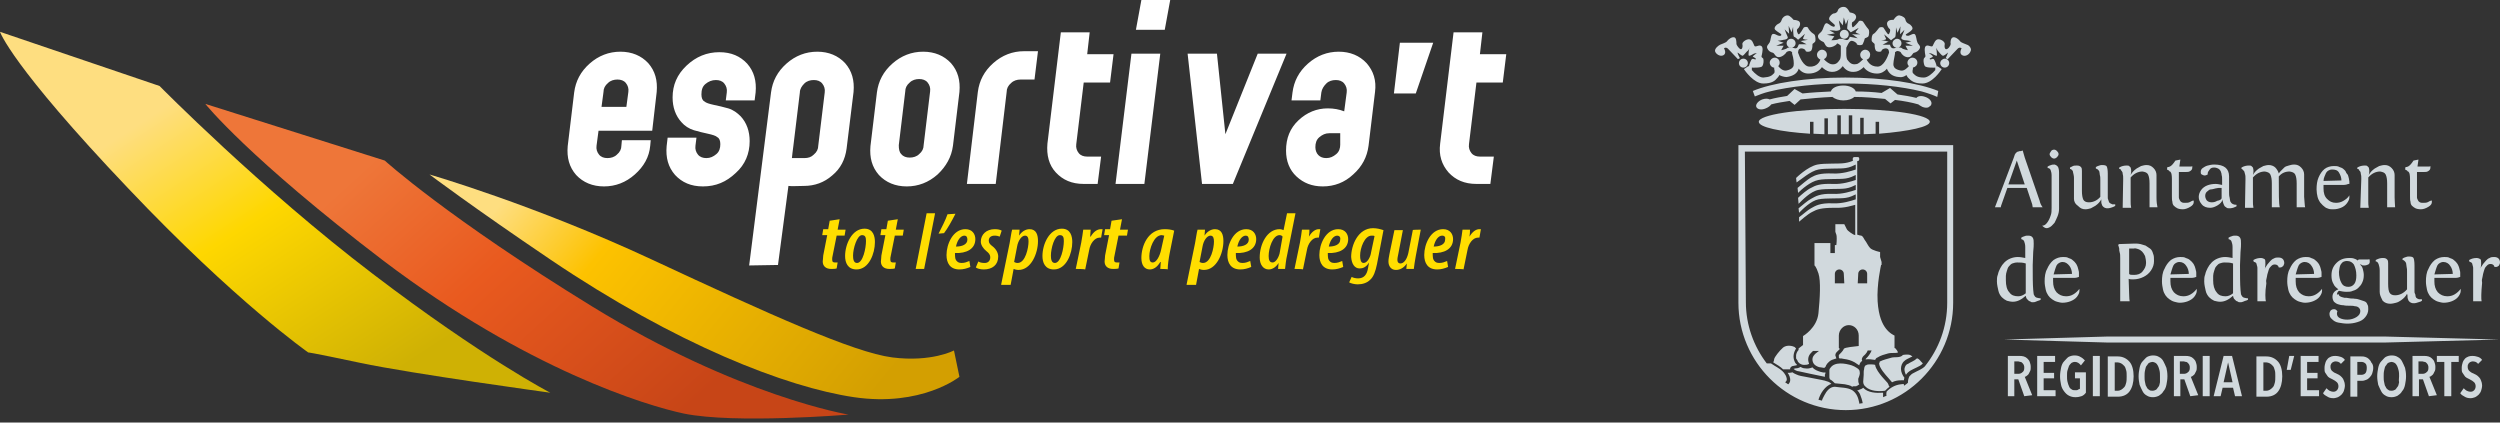 <svg width="355" height="60" viewBox="0 0 355 60" fill="none" xmlns="http://www.w3.org/2000/svg">
<rect x="0" y="0" width="355" height="60" fill="#333333" stroke="none"/>
<path d="M90.144 24.777C88.874 25.907 87.391 26.471 85.768 26.471C84.144 26.471 82.803 25.907 81.814 24.848C80.826 23.718 80.473 22.377 80.614 20.753L81.532 13.13C81.744 11.506 82.45 10.165 83.72 9.035C84.991 7.906 86.474 7.341 88.097 7.341C89.721 7.341 91.062 7.906 92.05 8.965C93.038 10.094 93.391 11.436 93.25 13.059L92.615 18.565H84.991L84.709 20.683C84.638 21.177 84.779 21.601 85.062 21.953C85.344 22.306 85.768 22.448 86.262 22.448C86.756 22.448 87.25 22.306 87.603 21.953C88.026 21.601 88.238 21.177 88.238 20.683L88.309 19.906H92.403L92.332 20.683C92.191 22.306 91.415 23.648 90.144 24.777ZM85.415 15.177H88.944L89.227 13.059C89.297 12.565 89.156 12.142 88.874 11.789C88.591 11.436 88.168 11.294 87.674 11.294C87.179 11.294 86.685 11.436 86.332 11.789C85.909 12.142 85.697 12.565 85.697 13.059L85.415 15.177ZM94.803 19.553H98.897L98.756 20.683C98.686 21.177 98.827 21.601 99.109 21.953C99.391 22.306 99.815 22.448 100.309 22.448C100.874 22.448 101.297 22.236 101.721 21.883C102.145 21.53 102.286 21.036 102.286 20.471C102.286 19.977 102.145 19.624 101.862 19.483C101.65 19.271 101.156 19.13 100.521 18.989C99.886 18.848 99.25 18.706 98.544 18.495C97.839 18.283 97.203 17.859 96.78 17.365C95.933 16.448 95.509 15.247 95.509 13.836C95.509 12.071 96.144 10.588 97.486 9.318C98.827 8.047 100.38 7.412 102.145 7.412C103.839 7.412 105.109 7.977 106.098 9.035C107.086 10.165 107.439 11.506 107.298 13.13L107.157 14.259H103.062L103.203 13.13C103.274 12.636 103.133 12.212 102.85 11.859C102.568 11.506 102.145 11.365 101.65 11.365C101.086 11.365 100.592 11.577 100.168 11.93C99.745 12.283 99.603 12.777 99.603 13.412C99.603 13.906 99.745 14.259 100.027 14.4C100.239 14.612 100.733 14.753 101.368 14.895C102.003 15.036 102.709 15.177 103.415 15.389C104.121 15.6 104.686 16.024 105.18 16.518C106.027 17.436 106.451 18.636 106.451 20.048C106.451 21.812 105.815 23.365 104.474 24.565C103.133 25.836 101.65 26.471 99.815 26.471C98.121 26.471 96.85 25.907 95.862 24.848C94.874 23.718 94.521 22.377 94.662 20.753L94.803 19.553ZM106.38 37.695L109.486 13.13C109.698 11.506 110.404 10.165 111.674 9.035C112.945 7.906 114.427 7.341 116.051 7.341C117.674 7.341 119.016 7.906 120.004 8.965C120.992 10.094 121.345 11.436 121.204 13.059L120.216 21.107C120.004 22.66 119.369 23.93 118.169 24.918C117.039 25.907 115.698 26.401 114.145 26.401C113.298 26.401 112.451 26.471 111.957 26.401L110.474 37.625L106.38 37.695ZM112.451 22.448C112.451 22.448 113.651 22.448 114.216 22.448C114.78 22.448 115.204 22.306 115.557 21.953C115.98 21.601 116.192 21.177 116.192 20.683L117.11 13.13C117.18 12.636 117.039 12.212 116.757 11.859C116.474 11.506 116.051 11.365 115.557 11.365C115.063 11.365 114.569 11.506 114.216 11.859C113.863 12.212 113.58 12.636 113.58 13.13L112.663 20.683C112.592 21.107 112.451 22.448 112.451 22.448ZM133.134 24.777C131.863 25.907 130.381 26.471 128.757 26.471C127.134 26.471 125.792 25.907 124.804 24.848C123.816 23.718 123.463 22.377 123.604 20.753L124.522 13.13C124.734 11.506 125.439 10.165 126.71 9.035C127.981 7.906 129.463 7.341 131.087 7.341C132.71 7.341 134.052 7.906 135.04 8.965C136.028 10.094 136.381 11.436 136.24 13.059L135.322 20.683C135.11 22.306 134.334 23.648 133.134 24.777ZM127.981 21.883C128.263 22.236 128.687 22.377 129.181 22.377C129.675 22.377 130.169 22.236 130.522 21.883C130.946 21.53 131.157 21.107 131.157 20.612L132.075 12.989C132.146 12.494 132.004 12.071 131.722 11.718C131.44 11.365 131.016 11.224 130.522 11.224C130.028 11.224 129.534 11.365 129.181 11.718C128.757 12.071 128.545 12.494 128.545 12.989L127.628 20.612C127.628 21.177 127.698 21.601 127.981 21.883ZM137.299 26.118L138.852 13.059C139.063 11.436 139.769 10.094 141.04 8.965C142.311 7.835 143.793 7.271 145.417 7.271H147.393L146.899 11.294H144.922C144.428 11.294 143.934 11.436 143.581 11.789C143.158 12.142 142.946 12.565 142.946 13.059L141.393 26.118H137.299ZM155.864 26.118H153.887C152.193 26.118 150.923 25.554 149.934 24.495C148.946 23.436 148.593 22.024 148.734 20.401L150.64 4.588H154.735L154.382 7.694H158.123L157.629 11.718H153.887L152.829 20.471C152.758 20.965 152.899 21.389 153.182 21.742C153.464 22.095 153.887 22.236 154.382 22.236H156.358L155.864 26.118ZM158.405 26.118L160.664 7.624H164.758L162.5 26.118H158.405ZM161.299 4.235L162.076 -0H166.17L165.394 4.235H161.299ZM170.688 26.118L168.641 7.624H172.806L174.006 19.059L178.594 7.624H182.688L175.065 26.118H170.688ZM187.842 26.471C186.289 26.471 185.088 25.977 184.1 25.059C183.112 24.142 182.618 22.871 182.618 21.389C182.618 19.624 183.183 18.212 184.383 17.083C185.583 15.953 186.994 15.389 188.547 15.389C189.395 15.389 190.171 15.53 190.877 15.812L191.23 13.13C191.3 12.636 191.159 12.212 190.877 11.859C190.595 11.506 190.171 11.365 189.677 11.365C189.183 11.365 188.689 11.506 188.336 11.859C187.983 12.212 187.7 12.636 187.63 13.13L187.489 14.259H183.394L183.535 13.13C183.747 11.506 184.453 10.165 185.724 9.035C186.994 7.906 188.477 7.341 190.1 7.341C191.724 7.341 193.065 7.906 194.053 8.965C195.042 10.094 195.465 11.436 195.254 13.059L194.336 20.683C194.124 22.306 193.418 23.648 192.148 24.777C190.948 25.907 189.465 26.471 187.842 26.471ZM188.336 22.448C188.9 22.448 189.324 22.236 189.747 21.883C190.171 21.53 190.312 21.036 190.312 20.542C190.312 20.048 190.312 18.918 190.312 18.918C190.312 18.918 189.183 18.918 188.759 18.918C188.194 18.918 187.771 19.13 187.347 19.483C186.924 19.836 186.783 20.33 186.783 20.895C186.783 21.318 186.924 21.742 187.206 22.024C187.489 22.306 187.842 22.448 188.336 22.448ZM197.936 13.271L198.783 6.071H203.513L201.042 13.271H197.936ZM211.631 26.118H209.654C207.96 26.118 206.689 25.554 205.701 24.495C204.713 23.365 204.289 22.024 204.501 20.401L206.407 4.588H210.501L210.148 7.694H213.889L213.395 11.718H209.654L208.595 20.471C208.525 20.965 208.666 21.389 208.948 21.742C209.23 22.095 209.654 22.236 210.148 22.236H212.125L211.631 26.118Z" fill="white"/>
<path d="M119.228 31.13L118.945 32.613H120.075L119.933 33.46H118.804L118.239 36.283C118.169 36.495 118.169 36.707 118.169 36.848C118.169 37.201 118.31 37.272 118.592 37.272C118.733 37.272 118.875 37.272 118.945 37.272L118.804 38.119C118.592 38.189 118.239 38.189 118.027 38.189C117.251 38.189 116.827 37.766 116.827 37.13C116.827 36.919 116.898 36.636 116.898 36.283L117.463 33.389H116.757L116.898 32.542H117.604L117.816 31.342L119.228 31.13ZM124.239 34.377C124.239 36.001 123.392 38.26 121.628 38.26C120.357 38.26 120.004 37.272 120.004 36.354C120.004 34.66 120.992 32.472 122.757 32.472C124.028 32.472 124.239 33.601 124.239 34.377ZM121.133 36.283C121.133 36.778 121.204 37.342 121.698 37.342C122.545 37.342 122.969 35.225 122.969 34.236C122.969 33.742 122.898 33.389 122.404 33.389C121.698 33.389 121.133 35.295 121.133 36.283ZM127.487 31.13L127.204 32.613H128.334L128.193 33.46H127.063L126.498 36.283C126.428 36.495 126.428 36.707 126.428 36.848C126.428 37.201 126.569 37.272 126.851 37.272C126.992 37.272 127.134 37.272 127.204 37.272L127.063 38.119C126.851 38.189 126.498 38.189 126.287 38.189C125.51 38.189 125.087 37.766 125.087 37.13C125.087 36.919 125.157 36.636 125.157 36.283L125.722 33.389H125.016L125.157 32.542H125.863L126.075 31.342L127.487 31.13ZM130.028 38.189L131.581 30.283H132.781L131.228 38.189H130.028ZM135.675 30.354C135.181 31.342 134.546 32.472 134.052 33.107L133.275 33.178C133.699 32.33 134.263 31.271 134.546 30.424L135.675 30.354ZM137.793 37.907C137.299 38.119 136.805 38.26 136.24 38.26C134.899 38.26 134.404 37.342 134.404 36.213C134.404 34.66 135.322 32.542 137.087 32.542C138.075 32.542 138.499 33.248 138.499 33.954C138.499 35.366 137.228 36.001 135.605 35.931C135.605 36.072 135.605 36.495 135.675 36.778C135.816 37.13 136.099 37.342 136.522 37.342C137.016 37.342 137.299 37.201 137.652 37.06L137.793 37.907ZM136.946 33.46C136.452 33.46 135.957 34.025 135.746 35.013C136.593 35.013 137.369 34.73 137.369 34.025C137.369 33.672 137.228 33.46 136.946 33.46ZM138.922 37.13C139.134 37.272 139.416 37.342 139.84 37.342C140.334 37.342 140.616 36.989 140.616 36.566C140.616 36.142 140.405 35.931 140.052 35.648C139.628 35.295 139.275 34.801 139.275 34.307C139.275 33.319 140.052 32.542 141.252 32.542C141.675 32.542 142.028 32.613 142.24 32.754L141.958 33.601C141.816 33.53 141.534 33.46 141.252 33.46C140.687 33.46 140.405 33.742 140.405 34.166C140.405 34.519 140.616 34.73 140.899 34.942C141.464 35.366 141.746 35.931 141.746 36.425C141.746 37.625 140.899 38.26 139.699 38.26C139.205 38.26 138.711 38.119 138.569 37.978L138.922 37.13ZM142.169 40.378L143.369 34.519C143.511 33.813 143.581 33.107 143.722 32.613H144.781L144.711 33.46C145.064 32.895 145.628 32.542 146.193 32.542C147.181 32.542 147.393 33.389 147.393 34.236C147.393 36.001 146.405 38.331 144.64 38.331C144.358 38.331 144.075 38.26 143.934 38.189L143.511 40.448H142.169V40.378ZM144.005 37.201C144.146 37.272 144.287 37.342 144.499 37.342C145.628 37.342 146.052 35.154 146.052 34.307C146.052 33.883 145.981 33.46 145.558 33.46C145.064 33.46 144.57 34.166 144.428 35.013L144.005 37.201ZM152.264 34.377C152.264 36.001 151.417 38.26 149.652 38.26C148.381 38.26 148.028 37.272 148.028 36.354C148.028 34.66 149.017 32.472 150.782 32.472C152.052 32.472 152.264 33.601 152.264 34.377ZM149.229 36.283C149.229 36.778 149.299 37.342 149.793 37.342C150.64 37.342 151.064 35.225 151.064 34.236C151.064 33.742 150.993 33.389 150.499 33.389C149.723 33.389 149.229 35.295 149.229 36.283ZM152.758 38.189L153.535 34.448C153.676 33.742 153.746 33.107 153.817 32.613H154.876C154.876 32.895 154.805 33.178 154.805 33.601H154.876C155.299 32.895 155.793 32.542 156.358 32.542C156.429 32.542 156.499 32.542 156.57 32.542L156.358 33.742C156.288 33.742 156.217 33.742 156.146 33.742C155.44 33.742 154.805 34.589 154.664 35.507L154.099 38.26C153.958 38.189 152.758 38.189 152.758 38.189ZM159.323 31.13L159.041 32.613H160.17L160.029 33.46H158.829L158.264 36.283C158.194 36.495 158.194 36.707 158.194 36.848C158.194 37.201 158.335 37.272 158.617 37.272C158.758 37.272 158.899 37.272 158.97 37.272L158.829 38.119C158.617 38.189 158.264 38.189 158.052 38.189C157.276 38.189 156.852 37.766 156.852 37.13C156.852 36.919 156.923 36.636 156.923 36.283L157.488 33.389H156.782L156.923 32.542H157.629L157.841 31.342L159.323 31.13ZM164.758 38.189C164.758 37.907 164.829 37.554 164.829 37.201H164.758C164.264 38.048 163.7 38.26 163.276 38.26C162.5 38.26 162.076 37.625 162.076 36.636C162.076 34.942 162.994 32.542 165.394 32.542C165.888 32.542 166.382 32.613 166.735 32.754L166.1 35.931C165.958 36.636 165.817 37.625 165.817 38.26C165.817 38.189 164.758 38.189 164.758 38.189ZM165.323 33.46C165.182 33.46 165.111 33.389 164.97 33.389C163.841 33.389 163.205 35.366 163.205 36.354C163.205 36.919 163.276 37.272 163.7 37.272C164.194 37.272 164.688 36.425 164.9 35.366L165.323 33.46ZM168.5 40.378L169.7 34.519C169.841 33.813 169.912 33.107 170.053 32.613H171.112L171.041 33.46C171.394 32.895 171.959 32.542 172.523 32.542C173.512 32.542 173.723 33.389 173.723 34.236C173.723 36.001 172.735 38.331 170.97 38.331C170.688 38.331 170.406 38.26 170.264 38.189L169.841 40.448H168.5V40.378ZM170.335 37.201C170.476 37.272 170.617 37.342 170.829 37.342C171.959 37.342 172.382 35.154 172.382 34.307C172.382 33.883 172.312 33.46 171.888 33.46C171.394 33.46 170.9 34.166 170.759 35.013L170.335 37.201ZM177.677 37.907C177.182 38.119 176.688 38.26 176.124 38.26C174.782 38.26 174.288 37.342 174.288 36.213C174.288 34.66 175.206 32.542 176.971 32.542C177.959 32.542 178.382 33.248 178.382 33.954C178.382 35.366 177.112 36.001 175.488 35.931C175.488 36.072 175.488 36.495 175.559 36.778C175.7 37.13 175.982 37.342 176.406 37.342C176.9 37.342 177.182 37.201 177.535 37.06L177.677 37.907ZM176.9 33.46C176.406 33.46 175.912 34.025 175.7 35.013C176.547 35.013 177.324 34.73 177.324 34.025C177.324 33.672 177.182 33.46 176.9 33.46ZM183.959 30.283L182.759 36.283C182.618 36.848 182.547 37.625 182.477 38.189H181.488L181.559 37.342C181.206 37.907 180.712 38.26 180.147 38.26C179.371 38.26 178.877 37.554 178.877 36.566C178.877 34.66 179.935 32.542 181.7 32.542C181.912 32.542 182.124 32.613 182.265 32.683L182.759 30.283H183.959ZM182.124 33.601C182.053 33.46 181.841 33.389 181.7 33.389C180.712 33.389 180.147 35.295 180.147 36.354C180.147 36.919 180.288 37.272 180.712 37.272C181.065 37.272 181.488 36.778 181.7 36.001L182.124 33.601ZM183.818 38.189L184.594 34.448C184.736 33.742 184.806 33.107 184.877 32.613H185.936C185.936 32.895 185.936 33.178 185.865 33.601C186.289 32.895 186.783 32.542 187.277 32.542C187.347 32.542 187.418 32.542 187.489 32.542L187.277 33.742C187.206 33.742 187.136 33.742 187.065 33.742C186.359 33.742 185.724 34.589 185.583 35.507L185.018 38.26C185.018 38.189 183.818 38.189 183.818 38.189ZM190.736 37.907C190.242 38.119 189.747 38.26 189.183 38.26C187.842 38.26 187.347 37.342 187.347 36.213C187.347 34.66 188.265 32.542 190.03 32.542C191.018 32.542 191.442 33.248 191.442 33.954C191.442 35.366 190.171 36.001 188.547 35.931C188.547 36.072 188.547 36.495 188.618 36.778C188.759 37.13 189.042 37.342 189.465 37.342C189.959 37.342 190.242 37.201 190.595 37.06L190.736 37.907ZM189.889 33.46C189.395 33.46 188.9 34.025 188.689 35.013C189.536 35.013 190.312 34.73 190.312 34.025C190.383 33.672 190.171 33.46 189.889 33.46ZM191.936 39.319C192.148 39.46 192.571 39.531 192.853 39.531C193.701 39.531 194.124 38.966 194.265 38.048L194.406 37.272C193.983 37.978 193.489 38.119 193.065 38.119C192.359 38.119 191.936 37.483 191.865 36.495C191.865 34.801 192.853 32.401 194.971 32.401C195.536 32.401 196.03 32.542 196.454 32.683L195.536 37.483C195.324 38.542 195.042 39.319 194.548 39.742C194.124 40.166 193.489 40.378 192.783 40.378C192.359 40.378 191.795 40.236 191.583 40.095L191.936 39.319ZM195.183 33.53C195.112 33.46 194.971 33.46 194.759 33.46C193.771 33.46 193.136 35.225 193.136 36.283C193.136 36.778 193.206 37.342 193.63 37.342C194.195 37.342 194.618 36.425 194.689 35.86L195.183 33.53ZM201.748 32.613L201.042 36.354C200.901 37.06 200.83 37.695 200.76 38.189H199.701L199.771 37.413C199.348 38.048 198.783 38.331 198.218 38.331C197.512 38.331 197.159 37.766 197.159 37.13C197.159 36.778 197.23 36.495 197.301 36.072L198.007 32.683H199.207L198.571 36.001C198.501 36.354 198.43 36.636 198.43 36.919C198.43 37.201 198.571 37.413 198.854 37.413C199.348 37.413 199.771 36.848 199.983 35.931L200.618 32.683C200.477 32.613 201.748 32.613 201.748 32.613ZM205.63 37.907C205.136 38.119 204.642 38.26 204.077 38.26C202.736 38.26 202.242 37.342 202.242 36.213C202.242 34.66 203.16 32.542 204.924 32.542C205.913 32.542 206.336 33.248 206.336 33.954C206.336 35.366 205.066 36.001 203.442 35.931C203.442 36.072 203.442 36.495 203.513 36.778C203.654 37.13 203.936 37.342 204.36 37.342C204.854 37.342 205.136 37.201 205.489 37.06L205.63 37.907ZM204.783 33.46C204.289 33.46 203.795 34.025 203.583 35.013C204.43 35.013 205.207 34.73 205.207 34.025C205.277 33.672 205.136 33.46 204.783 33.46ZM206.619 38.189L207.395 34.448C207.536 33.742 207.607 33.107 207.678 32.613H208.736C208.736 32.895 208.736 33.178 208.666 33.601C209.089 32.895 209.583 32.542 210.078 32.542C210.148 32.542 210.219 32.542 210.289 32.542L210.078 33.742C210.007 33.742 209.936 33.742 209.866 33.742C209.16 33.742 208.525 34.589 208.383 35.507L207.819 38.26C207.819 38.189 206.619 38.189 206.619 38.189Z" fill="#FFDE00"/>
<path d="M22.66 12.212C22.66 12.212 36.989 26.754 52.943 38.895C68.685 50.896 78.144 55.767 78.144 55.767C78.144 55.767 58.52 53.084 51.178 51.531C43.837 49.978 43.766 50.049 43.766 50.049C43.766 50.049 33.46 42.848 18.212 26.754C1.553 9.247 0 4.518 0 4.518L22.66 12.212Z" fill="url(#paint0_linear_3_19)"/>
<path d="M54.637 22.801C54.637 22.801 63.461 30.848 84.144 43.554C104.968 56.331 120.498 58.872 120.498 58.872C120.498 58.872 104.403 60.214 97.133 58.731C91.768 57.602 74.826 52.449 54.496 37.06C35.225 22.377 29.154 14.753 29.154 14.753L54.637 22.801Z" fill="url(#paint1_linear_3_19)"/>
<path d="M60.99 24.777C60.99 24.777 75.885 29.083 92.544 36.848C109.204 44.613 121.204 50.049 126.71 50.755C132.287 51.46 135.463 49.766 135.463 49.766L136.24 53.508C136.24 53.508 130.875 57.814 121.275 56.402C111.674 54.99 96.003 48.919 78.144 36.848C67.273 29.507 60.99 24.777 60.99 24.777Z" fill="url(#paint2_linear_3_19)"/>
<path d="M287.233 21.389C287.304 21.601 287.374 21.953 287.515 22.377L289.633 28.518C289.704 28.871 289.845 29.154 290.057 29.436H288.645C288.645 29.295 288.574 29.154 288.574 29.013L287.798 26.683H285.045L284.127 29.295V29.366V29.436H283.28L285.962 22.377C286.033 22.236 286.033 22.095 286.104 21.953C286.174 21.812 286.245 21.742 286.315 21.671C286.386 21.601 286.457 21.53 286.598 21.53C286.668 21.459 286.809 21.459 286.88 21.459C286.951 21.459 287.021 21.459 287.162 21.389C287.092 21.389 287.162 21.389 287.233 21.389ZM287.515 26.189L286.386 22.801L285.186 26.189H287.515ZM292.245 23.718C292.316 23.86 292.386 24.142 292.386 24.495C292.386 24.636 292.386 24.918 292.386 25.413V29.648C292.386 30.001 292.316 30.354 292.174 30.707C292.033 31.06 291.892 31.342 291.751 31.625C291.539 31.836 291.398 32.048 291.186 32.189C290.974 32.33 290.763 32.401 290.621 32.401C290.41 32.401 290.198 32.26 289.986 32.048C290.268 32.048 290.48 31.907 290.692 31.625C290.904 31.342 291.045 31.06 291.186 30.636C291.327 30.283 291.327 29.93 291.327 29.507C291.327 29.154 291.327 28.307 291.327 26.965V24.918C291.327 24.565 291.257 24.354 291.186 24.142C291.116 23.93 290.904 23.86 290.763 23.86V23.648L290.904 23.577C290.974 23.506 291.116 23.506 291.257 23.436C291.398 23.365 291.61 23.365 291.751 23.365C291.963 23.436 292.104 23.506 292.245 23.718ZM291.257 22.306C291.398 22.448 291.539 22.518 291.68 22.518C291.821 22.518 291.963 22.448 292.104 22.306C292.245 22.165 292.316 22.024 292.316 21.883C292.316 21.742 292.245 21.601 292.104 21.459C291.963 21.318 291.821 21.248 291.68 21.248C291.539 21.248 291.327 21.318 291.257 21.459C291.186 21.601 291.045 21.742 291.045 21.883C291.045 22.024 291.116 22.165 291.257 22.306ZM294.504 28.236V26.613C294.504 26.048 294.504 25.554 294.504 25.271C294.504 24.989 294.433 24.707 294.363 24.424C294.363 24.283 294.292 24.212 294.221 24.142C294.151 24.071 294.08 24.001 294.01 24.001H293.939V23.789C294.08 23.718 294.221 23.648 294.363 23.577C294.504 23.506 294.716 23.506 294.927 23.506C295.21 23.506 295.351 23.577 295.492 23.718C295.633 23.86 295.633 24.071 295.633 24.283C295.633 24.495 295.633 24.848 295.633 25.271V27.107C295.633 27.671 295.704 28.095 295.845 28.377C295.986 28.589 296.198 28.73 296.622 28.73C297.257 28.73 297.822 28.448 298.245 27.954C298.245 26.965 298.245 26.189 298.245 25.554C298.245 25.271 298.245 25.059 298.175 24.848C298.175 24.636 298.104 24.495 298.104 24.354C298.033 24.212 297.963 24.142 297.892 24.071C297.822 24.001 297.751 24.001 297.61 23.93V23.718L297.751 23.648C297.822 23.577 297.963 23.577 298.104 23.506C298.245 23.436 298.386 23.436 298.528 23.436C298.88 23.436 299.092 23.506 299.163 23.648C299.233 23.789 299.304 24.142 299.304 24.636V27.601C299.304 27.742 299.304 27.883 299.304 28.024C299.304 28.166 299.304 28.236 299.375 28.377C299.375 28.448 299.445 28.518 299.445 28.589C299.445 28.66 299.516 28.73 299.516 28.73C299.516 28.801 299.586 28.801 299.657 28.871C299.728 28.871 299.728 28.942 299.798 28.942C299.798 28.942 299.869 28.942 299.939 29.013C300.01 29.013 300.01 29.013 300.081 29.013C300.081 29.013 300.151 29.013 300.222 29.013C300.292 29.013 300.292 29.013 300.363 29.013V29.224C300.292 29.295 300.151 29.366 299.939 29.436C299.728 29.507 299.516 29.577 299.304 29.577C299.163 29.577 299.022 29.577 298.88 29.507C298.739 29.436 298.669 29.366 298.598 29.295C298.528 29.224 298.457 29.083 298.457 29.013C298.386 28.871 298.386 28.801 298.386 28.66C298.386 28.518 298.386 28.448 298.386 28.307C298.316 28.448 298.175 28.66 298.033 28.801C297.892 28.942 297.751 29.083 297.539 29.224C297.327 29.366 297.116 29.436 296.904 29.577C296.622 29.648 296.41 29.718 296.127 29.718C295.704 29.718 295.422 29.577 295.139 29.295C294.645 28.942 294.504 28.589 294.504 28.236ZM306.363 29.436H305.234C305.234 29.224 305.234 29.013 305.234 28.871V26.048C305.234 25.483 305.163 25.059 305.022 24.777C304.881 24.495 304.598 24.424 304.245 24.354C303.61 24.354 303.045 24.636 302.551 25.201C302.551 26.613 302.551 27.742 302.551 28.589C302.551 28.871 302.551 29.154 302.622 29.507H301.422V29.436L301.492 25.413C301.492 25.13 301.492 24.918 301.422 24.707C301.422 24.495 301.351 24.354 301.281 24.283C301.21 24.212 301.139 24.142 301.139 24.071C301.139 24.001 300.998 24.001 300.998 24.001H300.928V23.789C301.281 23.577 301.633 23.506 301.986 23.506C302.128 23.506 302.269 23.506 302.339 23.577C302.41 23.648 302.481 23.718 302.551 23.789C302.551 23.86 302.622 24.001 302.622 24.142C302.622 24.283 302.622 24.354 302.622 24.495L302.551 24.848C302.622 24.707 302.763 24.495 302.904 24.354C303.045 24.212 303.186 24.071 303.398 23.93C303.61 23.789 303.822 23.718 304.034 23.577C304.316 23.506 304.528 23.436 304.81 23.436C305.234 23.436 305.516 23.577 305.798 23.86C306.081 24.142 306.222 24.495 306.222 24.848C306.222 24.918 306.222 25.271 306.222 25.977C306.222 26.683 306.222 27.318 306.222 28.024C306.222 28.66 306.292 29.154 306.363 29.436ZM309.61 22.659L309.469 23.648H310.881C310.951 23.648 311.093 23.648 311.163 23.648C311.234 23.648 311.304 23.577 311.304 23.577C311.304 23.577 311.304 23.648 311.304 23.789C311.304 24.001 311.234 24.142 311.022 24.283C310.81 24.424 310.669 24.424 310.387 24.424C310.316 24.424 310.175 24.424 309.963 24.424C309.751 24.424 309.61 24.424 309.54 24.424C309.469 24.424 309.398 24.424 309.398 24.424V27.46C309.398 27.671 309.398 27.883 309.398 28.024C309.398 28.166 309.469 28.307 309.54 28.448C309.61 28.589 309.681 28.66 309.822 28.73C309.963 28.801 310.104 28.801 310.316 28.801C310.528 28.801 310.81 28.801 311.022 28.66C311.234 28.518 311.375 28.518 311.446 28.448C311.516 28.518 311.516 28.589 311.516 28.66C311.516 28.942 311.375 29.154 311.022 29.366C310.669 29.577 310.316 29.718 309.963 29.718C309.61 29.718 309.328 29.648 309.187 29.577C309.046 29.507 308.834 29.366 308.693 29.224C308.551 29.083 308.481 28.871 308.481 28.66C308.41 28.448 308.41 28.166 308.41 27.813C308.41 27.601 308.41 27.248 308.41 26.613C308.41 25.977 308.41 25.624 308.41 25.413C308.41 24.918 308.34 24.565 308.269 24.495C308.198 24.424 308.198 24.354 308.128 24.354C308.057 24.354 308.057 24.283 307.987 24.212C307.916 24.212 307.916 24.142 307.845 24.142C307.845 24.142 307.775 24.142 307.775 24.071H307.704L307.775 23.718C307.775 23.718 307.845 23.718 307.916 23.718C307.987 23.718 308.057 23.648 308.128 23.648C308.269 23.577 308.34 23.506 308.481 23.365C308.622 23.224 308.763 23.012 308.904 22.801L309.61 22.659ZM316.74 28.66C316.881 28.942 317.163 29.083 317.587 29.083V29.295C317.446 29.366 317.305 29.436 317.093 29.507C316.881 29.577 316.669 29.577 316.528 29.577C316.387 29.577 316.246 29.577 316.105 29.436C315.963 29.366 315.893 29.295 315.822 29.154C315.752 29.013 315.752 28.942 315.681 28.801C315.681 28.66 315.61 28.589 315.61 28.518C315.61 28.448 315.61 28.377 315.61 28.307C315.54 28.66 315.257 28.942 314.905 29.154C314.552 29.366 314.199 29.507 313.846 29.507C313.352 29.507 312.928 29.366 312.646 29.013C312.363 28.66 312.222 28.377 312.222 27.954C312.222 27.601 312.363 27.248 312.575 26.965C312.787 26.683 313.069 26.471 313.422 26.33C313.775 26.189 314.199 26.118 314.622 26.118C314.905 26.118 315.187 26.189 315.54 26.26C315.54 25.907 315.54 25.695 315.54 25.554C315.54 25.271 315.54 25.059 315.469 24.848C315.469 24.636 315.399 24.495 315.328 24.283C315.257 24.142 315.116 24.001 314.975 23.93C314.834 23.86 314.622 23.789 314.41 23.789C314.128 23.789 313.916 23.86 313.775 24.071C313.634 24.283 313.493 24.424 313.493 24.636C313.493 24.636 313.493 24.636 313.493 24.707C313.493 24.777 313.493 24.777 313.493 24.777C313.352 24.848 313.21 24.918 313.069 24.918C312.928 24.918 312.787 24.848 312.646 24.777C312.504 24.707 312.504 24.565 312.504 24.424C312.504 24.212 312.575 24.001 312.787 23.86C312.999 23.718 313.21 23.577 313.493 23.506C313.775 23.436 314.057 23.365 314.41 23.365C315.822 23.365 316.528 23.93 316.528 25.059C316.528 25.059 316.528 25.201 316.528 25.342C316.528 25.483 316.528 25.695 316.528 26.048C316.528 26.401 316.528 26.824 316.528 27.318C316.528 27.53 316.528 27.813 316.599 28.024C316.669 28.377 316.669 28.589 316.74 28.66ZM315.469 28.166V26.683C315.399 26.683 315.328 26.683 315.187 26.683C315.116 26.683 314.905 26.683 314.622 26.754C314.34 26.824 314.128 26.895 313.916 26.895C313.704 26.895 313.563 27.107 313.352 27.248C313.21 27.389 313.14 27.601 313.14 27.813C313.14 28.024 313.21 28.236 313.352 28.448C313.493 28.589 313.704 28.73 314.057 28.73C314.34 28.73 314.622 28.66 314.834 28.518C315.257 28.448 315.399 28.307 315.469 28.166ZM327.328 29.436H326.128C326.128 29.224 326.128 29.083 326.128 28.871V26.048C326.128 25.483 326.058 25.059 325.917 24.777C325.775 24.495 325.493 24.424 325.14 24.354C324.505 24.354 324.011 24.565 323.587 25.059C323.587 27.46 323.587 28.942 323.728 29.436H322.599C322.599 29.224 322.599 29.013 322.599 28.871V26.048C322.599 25.483 322.528 25.059 322.387 24.777C322.246 24.495 321.964 24.424 321.611 24.354C320.975 24.354 320.411 24.636 319.916 25.201C319.916 26.613 319.916 27.742 319.916 28.589C319.916 28.871 319.916 29.154 319.987 29.507H318.787V29.436L318.858 25.413C318.858 25.13 318.858 24.918 318.787 24.707C318.716 24.495 318.716 24.354 318.646 24.283C318.575 24.212 318.505 24.142 318.434 24.071C318.363 24.001 318.434 24.001 318.363 24.001H318.293V23.789C318.646 23.577 318.999 23.506 319.352 23.506C319.493 23.506 319.634 23.506 319.705 23.577C319.775 23.648 319.846 23.718 319.916 23.789C319.916 23.86 319.987 24.001 319.987 24.142C319.987 24.283 319.987 24.354 319.987 24.495L319.916 24.848C319.987 24.707 320.128 24.495 320.269 24.354C320.411 24.212 320.552 24.071 320.764 23.93C320.975 23.789 321.187 23.718 321.399 23.577C321.681 23.506 321.893 23.436 322.175 23.436C322.528 23.436 322.881 23.577 323.093 23.789C323.305 24.001 323.517 24.354 323.587 24.636C323.658 24.495 323.799 24.354 323.94 24.212C324.081 24.071 324.222 23.93 324.364 23.789C324.505 23.648 324.717 23.577 324.999 23.506C325.211 23.436 325.493 23.365 325.775 23.365C326.199 23.365 326.481 23.506 326.764 23.789C327.046 24.071 327.187 24.424 327.187 24.777C327.187 24.848 327.187 25.201 327.187 25.907C327.187 26.613 327.187 27.248 327.187 27.954C327.258 28.66 327.258 29.154 327.328 29.436ZM333.47 26.118C333.329 26.189 333.046 26.26 332.764 26.26H329.94C329.94 26.401 329.94 26.542 329.94 26.754C329.94 27.389 330.081 27.883 330.434 28.236C330.787 28.589 331.14 28.801 331.705 28.801C332.058 28.801 332.411 28.73 332.764 28.518C333.117 28.307 333.399 28.095 333.611 27.742V27.813C333.611 27.883 333.611 27.954 333.611 28.024C333.611 28.307 333.47 28.589 333.258 28.871C333.046 29.154 332.764 29.366 332.411 29.507C332.058 29.648 331.705 29.718 331.352 29.718C331.07 29.718 330.858 29.718 330.646 29.648C330.434 29.577 330.223 29.507 330.011 29.295C329.799 29.154 329.658 28.942 329.446 28.73C329.305 28.518 329.164 28.236 329.093 27.954C329.023 27.671 328.952 27.248 328.952 26.895C328.952 26.26 329.023 25.695 329.234 25.201C329.446 24.707 329.729 24.283 330.081 24.001C330.434 23.718 330.929 23.577 331.423 23.577C331.705 23.577 331.987 23.577 332.199 23.718C332.411 23.789 332.623 23.86 332.764 24.001C332.905 24.142 333.046 24.212 333.117 24.424C333.187 24.636 333.329 24.707 333.399 24.848C333.47 24.989 333.47 25.13 333.54 25.342C333.54 25.483 333.611 25.624 333.611 25.765C333.611 25.836 333.611 25.977 333.611 26.118H333.47ZM331.14 24.071C330.929 24.071 330.787 24.142 330.646 24.212C330.505 24.283 330.364 24.424 330.293 24.565C330.223 24.707 330.152 24.918 330.081 25.059C330.011 25.201 329.94 25.483 329.94 25.695L332.482 25.624C332.482 25.201 332.34 24.848 332.129 24.495C331.917 24.142 331.564 24.071 331.14 24.071ZM340.105 29.436H338.976C338.976 29.224 338.976 29.013 338.976 28.871V26.048C338.976 25.483 338.905 25.059 338.764 24.777C338.623 24.495 338.341 24.424 337.988 24.354C337.352 24.354 336.788 24.636 336.293 25.201C336.293 26.613 336.293 27.742 336.293 28.589C336.293 28.871 336.293 29.154 336.364 29.507H335.164V29.436L335.305 25.413C335.305 25.13 335.305 24.918 335.235 24.707C335.235 24.495 335.164 24.354 335.093 24.283C335.023 24.212 334.952 24.142 334.952 24.071C334.952 24.001 334.811 24.001 334.811 24.001H334.74V23.789C335.093 23.577 335.446 23.506 335.799 23.506C335.941 23.506 336.082 23.506 336.152 23.577C336.223 23.648 336.293 23.718 336.364 23.789C336.364 23.86 336.435 24.001 336.435 24.142C336.435 24.283 336.435 24.354 336.435 24.495L336.364 24.848C336.435 24.707 336.576 24.495 336.717 24.354C336.858 24.212 336.999 24.071 337.211 23.93C337.423 23.789 337.635 23.718 337.846 23.577C338.129 23.506 338.341 23.436 338.623 23.436C339.047 23.436 339.329 23.577 339.611 23.86C339.894 24.142 340.035 24.495 340.035 24.848C340.035 24.918 340.035 25.271 340.035 25.977C340.035 26.683 340.035 27.318 340.035 28.024C340.035 28.66 340.105 29.154 340.105 29.436ZM343.423 22.659L343.282 23.648H344.694C344.764 23.648 344.906 23.648 344.976 23.648C345.047 23.648 345.117 23.577 345.117 23.577C345.117 23.577 345.117 23.648 345.117 23.789C345.117 24.001 345.047 24.142 344.835 24.283C344.623 24.424 344.482 24.424 344.2 24.424C344.129 24.424 343.988 24.424 343.776 24.424C343.564 24.424 343.423 24.424 343.353 24.424C343.282 24.424 343.211 24.424 343.211 24.424V27.46C343.211 27.671 343.211 27.883 343.211 28.024C343.211 28.166 343.282 28.307 343.353 28.448C343.423 28.589 343.494 28.66 343.635 28.73C343.776 28.801 343.917 28.801 344.129 28.801C344.341 28.801 344.623 28.801 344.835 28.66C345.047 28.518 345.188 28.518 345.258 28.448C345.329 28.518 345.329 28.589 345.329 28.66C345.329 28.942 345.188 29.154 344.835 29.366C344.482 29.577 344.129 29.718 343.776 29.718C343.423 29.718 343.141 29.648 343 29.577C342.858 29.507 342.647 29.366 342.505 29.224C342.364 29.083 342.294 28.871 342.294 28.66C342.223 28.448 342.223 28.166 342.223 27.813C342.223 27.601 342.223 27.248 342.223 26.613C342.223 25.977 342.223 25.624 342.223 25.413C342.223 24.918 342.152 24.565 342.082 24.495C342.011 24.424 342.011 24.354 341.941 24.354C341.87 24.354 341.87 24.283 341.8 24.212C341.729 24.212 341.729 24.142 341.658 24.142C341.658 24.142 341.588 24.142 341.588 24.071H341.517L341.588 23.718C341.588 23.718 341.658 23.718 341.729 23.718C341.8 23.718 341.87 23.648 341.941 23.648C342.082 23.577 342.152 23.506 342.294 23.365C342.435 23.224 342.576 23.012 342.717 22.801L343.423 22.659ZM289.774 42.354V42.566C289.633 42.637 289.492 42.707 289.421 42.707C289.351 42.707 289.28 42.778 289.068 42.848C288.927 42.919 288.786 42.919 288.645 42.919C288.574 42.919 288.433 42.919 288.362 42.848C288.292 42.778 288.151 42.778 288.08 42.707C288.01 42.637 287.939 42.566 287.798 42.425C287.727 42.284 287.657 42.142 287.657 42.001C287.021 42.566 286.457 42.848 285.821 42.848C285.539 42.848 285.256 42.778 284.974 42.707C284.692 42.566 284.48 42.425 284.268 42.213C284.056 42.001 283.845 41.648 283.774 41.295C283.703 40.942 283.562 40.448 283.562 39.954C283.562 39.601 283.562 39.319 283.703 38.966C283.774 38.613 283.915 38.331 284.056 38.048C284.198 37.766 284.409 37.483 284.621 37.272C284.833 37.06 285.115 36.848 285.468 36.707C285.821 36.566 286.174 36.495 286.527 36.495C286.88 36.495 287.233 36.566 287.586 36.636V35.083C287.586 34.73 287.515 34.519 287.445 34.307C287.374 34.095 287.233 34.025 287.021 33.954V33.742L287.162 33.672C287.233 33.601 287.374 33.601 287.515 33.53C287.657 33.46 287.868 33.46 288.01 33.46C288.292 33.46 288.504 33.53 288.645 33.742C288.786 33.954 288.786 34.236 288.786 34.589C288.786 34.801 288.786 35.154 288.715 35.789C288.715 36.425 288.645 37.06 288.645 37.625C288.645 39.107 288.645 40.307 288.715 41.154C288.715 41.366 288.786 41.578 288.786 41.789C288.857 41.931 288.927 42.072 288.998 42.142C289.068 42.213 289.21 42.284 289.28 42.284C289.492 42.354 289.633 42.354 289.774 42.354ZM286.598 42.072C286.951 42.072 287.304 41.931 287.657 41.648V41.437C287.657 41.366 287.657 40.942 287.657 40.307C287.657 39.672 287.657 39.248 287.657 39.178V37.413C287.233 37.272 286.88 37.272 286.457 37.272C286.174 37.272 285.962 37.342 285.751 37.413C285.539 37.483 285.398 37.695 285.256 37.836C285.115 37.978 285.045 38.26 284.974 38.472C284.904 38.684 284.833 38.966 284.833 39.178C284.833 39.389 284.833 39.601 284.833 39.813C284.833 40.519 284.974 41.154 285.327 41.507C285.609 41.931 286.033 42.072 286.598 42.072ZM295.21 39.319C295.069 39.389 294.786 39.46 294.504 39.46H291.539C291.539 39.601 291.539 39.742 291.539 39.954C291.539 40.59 291.68 41.084 292.033 41.507C292.386 41.86 292.81 42.072 293.374 42.072C293.727 42.072 294.08 42.001 294.433 41.789C294.786 41.578 295.069 41.295 295.28 41.013V41.084C295.28 41.154 295.28 41.225 295.28 41.295C295.28 41.578 295.139 41.86 294.927 42.142C294.716 42.425 294.363 42.637 294.01 42.778C293.657 42.919 293.233 42.989 292.88 42.989C292.598 42.989 292.386 42.919 292.104 42.848C291.821 42.778 291.61 42.637 291.398 42.495C291.186 42.354 290.974 42.142 290.833 41.931C290.692 41.719 290.551 41.437 290.48 41.084C290.41 40.731 290.339 40.378 290.339 39.954C290.339 39.319 290.41 38.684 290.692 38.189C290.904 37.695 291.186 37.272 291.61 36.919C292.033 36.636 292.457 36.495 292.951 36.495C293.233 36.495 293.516 36.495 293.727 36.636C293.939 36.707 294.151 36.778 294.292 36.919C294.433 37.06 294.574 37.13 294.716 37.342C294.857 37.483 294.927 37.695 294.998 37.836C295.069 37.978 295.069 38.119 295.139 38.331C295.21 38.542 295.21 38.684 295.21 38.754C295.21 38.895 295.21 38.966 295.21 39.107V39.319ZM292.88 37.201C292.668 37.201 292.527 37.272 292.386 37.342C292.245 37.413 292.104 37.554 292.033 37.695C291.963 37.836 291.892 38.048 291.821 38.26C291.751 38.472 291.68 38.684 291.61 38.966L294.221 38.895C294.221 38.472 294.08 38.048 293.869 37.766C293.586 37.413 293.304 37.201 292.88 37.201ZM302.41 42.778H301.069V42.566C301.069 42.284 301.069 41.86 301.069 41.084C301.069 40.307 301.069 39.813 301.069 39.46C301.069 39.248 301.069 38.895 301.069 38.472C301.069 38.048 301.069 37.695 301.069 37.483C301.069 37.272 301.069 36.989 301.069 36.636C301.069 36.283 301.069 36.072 300.998 35.86C300.928 35.648 300.928 35.507 300.928 35.295C300.857 35.083 300.857 34.942 300.786 34.872L300.857 34.66L303.045 34.589H303.186C303.469 34.589 303.681 34.589 303.963 34.66C304.245 34.73 304.457 34.801 304.669 34.872C304.881 35.013 305.092 35.154 305.304 35.295C305.516 35.436 305.657 35.719 305.728 36.001C305.869 36.283 305.869 36.636 305.869 37.06C305.869 37.554 305.728 37.978 305.445 38.401C305.163 38.825 304.81 39.107 304.387 39.319C303.963 39.531 303.469 39.672 302.904 39.672C302.692 39.672 302.481 39.672 302.269 39.601C302.339 41.437 302.339 42.495 302.41 42.778ZM303.045 39.036C303.539 39.036 303.963 38.895 304.245 38.542C304.528 38.189 304.739 37.836 304.739 37.342C304.739 36.989 304.669 36.636 304.598 36.354C304.457 36.072 304.316 35.86 304.175 35.719C304.034 35.578 303.822 35.436 303.61 35.366C303.398 35.295 303.186 35.225 302.975 35.295H302.339C302.339 35.578 302.339 36.707 302.339 38.542V38.895C302.41 39.036 302.692 39.036 303.045 39.036ZM311.869 39.319C311.728 39.389 311.446 39.46 311.163 39.46H308.198C308.198 39.601 308.198 39.742 308.198 39.954C308.198 40.59 308.34 41.084 308.693 41.507C309.045 41.86 309.469 42.072 310.034 42.072C310.387 42.072 310.74 42.001 311.093 41.789C311.446 41.578 311.728 41.295 311.94 41.013V41.084C311.94 41.154 311.94 41.225 311.94 41.295C311.94 41.578 311.799 41.86 311.587 42.142C311.375 42.425 311.022 42.637 310.669 42.778C310.316 42.919 309.893 42.989 309.54 42.989C309.257 42.989 309.046 42.919 308.763 42.848C308.481 42.778 308.269 42.637 308.057 42.495C307.845 42.354 307.634 42.142 307.493 41.931C307.351 41.719 307.21 41.437 307.14 41.084C307.069 40.731 306.998 40.378 306.998 39.954C306.998 39.319 307.069 38.684 307.351 38.189C307.563 37.695 307.845 37.272 308.269 36.919C308.693 36.636 309.116 36.495 309.61 36.495C309.893 36.495 310.175 36.495 310.387 36.636C310.599 36.707 310.81 36.778 310.951 36.919C311.093 37.06 311.234 37.13 311.375 37.342C311.516 37.483 311.587 37.695 311.657 37.836C311.728 37.978 311.728 38.119 311.799 38.331C311.869 38.542 311.869 38.684 311.869 38.754C311.869 38.895 311.869 38.966 311.869 39.107V39.319ZM309.469 37.201C309.257 37.201 309.116 37.272 308.975 37.342C308.834 37.413 308.693 37.554 308.622 37.695C308.551 37.836 308.481 38.048 308.41 38.26C308.34 38.472 308.269 38.684 308.198 38.966L310.81 38.895C310.81 38.472 310.669 38.048 310.457 37.766C310.246 37.413 309.893 37.201 309.469 37.201ZM319.211 42.354V42.566C319.069 42.637 318.928 42.707 318.858 42.707C318.787 42.707 318.716 42.778 318.505 42.848C318.363 42.919 318.222 42.919 318.081 42.919C318.011 42.919 317.869 42.919 317.799 42.848C317.728 42.778 317.587 42.778 317.516 42.707C317.446 42.637 317.375 42.566 317.234 42.425C317.163 42.284 317.093 42.142 317.093 42.001C316.458 42.566 315.893 42.848 315.257 42.848C314.975 42.848 314.693 42.778 314.41 42.707C314.128 42.566 313.916 42.425 313.704 42.213C313.493 42.001 313.281 41.648 313.21 41.295C313.14 40.942 312.999 40.448 312.999 39.954C312.999 39.601 312.999 39.319 313.14 38.966C313.21 38.613 313.352 38.331 313.493 38.048C313.634 37.766 313.846 37.483 314.057 37.272C314.269 37.06 314.552 36.848 314.905 36.707C315.257 36.566 315.61 36.495 315.963 36.495C316.316 36.495 316.669 36.566 317.022 36.636V35.083C317.022 34.73 316.952 34.519 316.881 34.307C316.81 34.095 316.669 34.025 316.458 33.954V33.742L316.599 33.672C316.669 33.601 316.81 33.601 316.952 33.53C317.093 33.46 317.305 33.46 317.446 33.46C317.728 33.46 317.94 33.53 318.081 33.742C318.222 33.954 318.222 34.236 318.222 34.589C318.222 34.801 318.222 35.154 318.152 35.789C318.152 36.425 318.081 37.06 318.081 37.625C318.081 39.107 318.081 40.307 318.152 41.154C318.152 41.366 318.222 41.578 318.222 41.789C318.293 41.931 318.363 42.072 318.434 42.142C318.505 42.213 318.646 42.284 318.716 42.284C318.928 42.354 319.069 42.354 319.211 42.354ZM316.034 42.072C316.387 42.072 316.74 41.931 317.093 41.648V41.437C317.093 41.366 317.093 40.942 317.093 40.307C317.093 39.672 317.093 39.248 317.093 39.178V37.413C316.669 37.272 316.316 37.272 315.893 37.272C315.61 37.272 315.399 37.342 315.187 37.413C314.975 37.483 314.834 37.695 314.693 37.836C314.552 37.978 314.481 38.26 314.41 38.472C314.34 38.684 314.269 38.966 314.269 39.178C314.269 39.389 314.269 39.601 314.269 39.813C314.269 40.519 314.41 41.084 314.763 41.507C315.046 41.931 315.469 42.072 316.034 42.072ZM321.752 42.778H320.552C320.552 42.637 320.552 42.001 320.552 41.084C320.552 40.095 320.552 39.248 320.552 38.613C320.552 38.401 320.552 38.26 320.552 38.048C320.552 37.836 320.481 37.766 320.481 37.695C320.481 37.625 320.411 37.483 320.411 37.413C320.34 37.342 320.34 37.272 320.269 37.272C320.269 37.272 320.199 37.201 320.128 37.201C320.058 37.201 320.058 37.201 320.058 37.13H319.987V36.919C320.34 36.707 320.693 36.636 321.046 36.636C321.258 36.636 321.399 36.707 321.54 36.778C321.681 36.848 321.681 37.06 321.681 37.272C321.681 37.342 321.681 37.483 321.681 37.625L321.611 38.189C321.611 38.119 321.681 38.048 321.681 37.978C321.752 37.907 321.822 37.766 321.964 37.554C322.105 37.413 322.246 37.201 322.387 37.06C322.528 36.919 322.669 36.778 322.881 36.707C323.093 36.566 323.305 36.566 323.517 36.566C323.799 36.566 324.011 36.636 324.152 36.778C324.293 36.919 324.364 37.13 324.364 37.342C324.364 37.483 324.293 37.625 324.222 37.766C324.081 37.907 323.94 37.978 323.799 37.978C323.728 37.978 323.658 37.978 323.587 37.978C323.517 37.695 323.305 37.554 323.022 37.554C322.811 37.554 322.669 37.625 322.528 37.766C322.387 37.907 322.246 38.048 322.175 38.26C322.105 38.472 322.034 38.684 321.964 38.966C321.893 39.248 321.893 39.46 321.822 39.672C321.752 39.883 321.822 40.095 321.822 40.236C321.611 41.578 321.681 42.495 321.752 42.778ZM329.658 39.319C329.517 39.389 329.234 39.46 328.952 39.46H325.987C325.987 39.601 325.987 39.742 325.987 39.954C325.987 40.59 326.128 41.084 326.481 41.507C326.834 41.86 327.258 42.072 327.823 42.072C328.176 42.072 328.528 42.001 328.881 41.789C329.234 41.578 329.517 41.295 329.729 41.013V41.084C329.729 41.154 329.729 41.225 329.729 41.295C329.729 41.578 329.587 41.86 329.376 42.142C329.164 42.425 328.811 42.637 328.458 42.778C328.105 42.919 327.681 42.989 327.328 42.989C327.046 42.989 326.834 42.919 326.552 42.848C326.27 42.778 326.058 42.637 325.846 42.495C325.634 42.354 325.423 42.142 325.281 41.931C325.14 41.719 324.999 41.437 324.928 41.084C324.858 40.731 324.787 40.378 324.787 39.954C324.787 39.319 324.858 38.684 325.14 38.189C325.352 37.695 325.634 37.272 326.058 36.919C326.481 36.636 326.905 36.495 327.399 36.495C327.681 36.495 327.964 36.495 328.176 36.636C328.387 36.707 328.599 36.778 328.74 36.919C328.881 37.06 329.023 37.13 329.164 37.342C329.305 37.483 329.376 37.695 329.446 37.836C329.517 37.978 329.517 38.119 329.587 38.331C329.658 38.542 329.658 38.684 329.658 38.754C329.658 38.895 329.658 38.966 329.658 39.107V39.319ZM327.258 37.201C327.046 37.201 326.905 37.272 326.764 37.342C326.623 37.413 326.481 37.554 326.411 37.695C326.34 37.836 326.27 38.048 326.199 38.26C326.128 38.472 326.058 38.684 325.987 38.966L328.599 38.895C328.599 38.472 328.458 38.048 328.246 37.766C328.034 37.413 327.681 37.201 327.258 37.201ZM332.129 41.86C332.129 42.001 332.27 42.072 332.411 42.142C332.552 42.213 332.693 42.213 332.905 42.284C333.117 42.284 333.329 42.284 333.611 42.354C333.893 42.425 334.105 42.354 334.388 42.425C334.67 42.425 334.882 42.495 335.093 42.566C335.305 42.637 335.517 42.707 335.729 42.778C335.941 42.848 336.082 42.989 336.152 43.201C336.293 43.413 336.293 43.625 336.293 43.907C336.293 44.331 336.152 44.684 335.87 45.037C335.588 45.39 335.235 45.601 334.74 45.743C334.317 45.884 333.823 45.954 333.329 45.954C332.905 45.954 332.482 45.884 332.058 45.813C331.634 45.743 331.352 45.531 331.14 45.319C330.858 45.107 330.787 44.825 330.787 44.542C330.787 44.401 330.858 44.26 330.929 44.119C331.07 43.978 331.211 43.907 331.423 43.907C331.493 43.907 331.564 43.907 331.705 43.978C331.776 44.048 331.846 44.119 331.917 44.19C331.846 44.331 331.846 44.472 331.846 44.542C331.846 44.825 331.987 45.037 332.27 45.178C332.552 45.319 332.905 45.39 333.329 45.39C333.823 45.39 334.246 45.248 334.599 45.037C334.952 44.825 335.164 44.542 335.164 44.19C335.164 43.978 335.093 43.837 334.952 43.695C334.811 43.554 334.599 43.484 334.388 43.484C334.176 43.413 333.893 43.413 333.611 43.413C333.329 43.413 333.046 43.413 332.764 43.343C332.482 43.343 332.199 43.272 331.987 43.201C331.776 43.131 331.564 42.989 331.423 42.848C331.282 42.637 331.211 42.425 331.211 42.142C331.211 41.648 331.493 41.295 332.058 41.084C331.776 40.872 331.493 40.66 331.352 40.307C331.14 39.954 331.07 39.601 331.07 39.107C331.07 38.401 331.282 37.836 331.776 37.342C332.27 36.848 332.835 36.636 333.611 36.636C333.823 36.636 334.035 36.636 334.246 36.707C334.458 36.778 334.67 36.848 334.74 36.989L334.952 36.848H336.011C336.082 36.848 336.223 36.848 336.293 36.848C336.364 36.848 336.435 36.778 336.435 36.778C336.505 36.919 336.505 36.989 336.505 37.13C336.505 37.342 336.435 37.483 336.293 37.554C336.152 37.625 335.941 37.695 335.729 37.695C335.588 37.695 335.446 37.695 335.376 37.625C335.305 37.554 335.235 37.554 335.164 37.554H335.093C335.305 37.695 335.446 37.907 335.517 38.189C335.588 38.472 335.658 38.754 335.658 39.036C335.658 39.46 335.588 39.813 335.446 40.095C335.305 40.448 335.093 40.66 334.882 40.872C334.67 41.084 334.388 41.225 334.105 41.295C333.823 41.437 333.54 41.437 333.187 41.437C332.835 41.437 332.482 41.366 332.129 41.295C331.917 41.437 331.846 41.648 331.846 41.86C332.058 41.719 332.058 41.789 332.129 41.86ZM333.258 37.06C333.046 37.06 332.835 37.13 332.693 37.201C332.552 37.342 332.411 37.483 332.34 37.625C332.27 37.836 332.199 37.978 332.199 38.119C332.199 38.26 332.129 38.472 332.129 38.613C332.129 39.248 332.27 39.813 332.482 40.166C332.693 40.59 333.046 40.731 333.47 40.731C333.823 40.731 334.105 40.59 334.317 40.307C334.529 40.025 334.599 39.601 334.599 39.107C334.599 38.472 334.458 37.978 334.246 37.554C334.035 37.272 333.752 37.06 333.258 37.06ZM337.917 41.437V39.813C337.917 39.178 337.917 38.754 337.917 38.401C337.917 38.048 337.846 37.766 337.776 37.554C337.705 37.413 337.705 37.342 337.635 37.272C337.564 37.201 337.493 37.13 337.423 37.13H337.352V36.919C337.493 36.848 337.635 36.778 337.846 36.707C338.058 36.636 338.199 36.636 338.411 36.636C338.694 36.636 338.835 36.707 338.976 36.848C339.117 36.989 339.117 37.201 339.117 37.413C339.117 37.695 339.117 37.978 339.117 38.401V40.307C339.117 40.942 339.188 41.366 339.329 41.578C339.47 41.789 339.682 41.931 340.105 41.931C340.741 41.931 341.305 41.648 341.8 41.084C341.8 40.095 341.8 39.248 341.8 38.613C341.8 38.331 341.8 38.119 341.729 37.836C341.729 37.625 341.658 37.483 341.658 37.342C341.588 37.201 341.517 37.13 341.447 37.06C341.376 36.989 341.305 36.919 341.164 36.919V36.707L341.305 36.636C341.376 36.566 341.517 36.566 341.658 36.495C341.8 36.425 341.941 36.425 342.082 36.425C342.435 36.425 342.647 36.495 342.717 36.636C342.788 36.778 342.858 37.13 342.858 37.695V40.942C342.858 41.084 342.858 41.225 342.858 41.366C342.858 41.507 342.858 41.578 342.929 41.719C343 41.86 343 41.86 343 42.001C343 42.142 343.07 42.142 343.07 42.213C343.07 42.284 343.141 42.284 343.211 42.354C343.282 42.425 343.282 42.425 343.353 42.425C343.353 42.425 343.423 42.495 343.494 42.495C343.564 42.495 343.564 42.495 343.635 42.495C343.635 42.495 343.705 42.495 343.776 42.495C343.847 42.495 343.847 42.495 343.917 42.495V42.707C343.847 42.778 343.705 42.848 343.423 42.919C343.211 42.989 343 43.06 342.788 43.06C342.647 43.06 342.505 43.06 342.364 42.989C342.223 42.919 342.152 42.848 342.082 42.778C342.011 42.707 341.941 42.566 341.941 42.495C341.87 42.354 341.87 42.284 341.87 42.142C341.87 42.001 341.87 41.86 341.8 41.719C341.729 41.86 341.588 42.072 341.447 42.213C341.305 42.354 341.164 42.495 340.952 42.637C340.741 42.778 340.529 42.919 340.247 42.989C339.964 43.06 339.682 43.131 339.399 43.131C338.976 43.131 338.623 42.989 338.341 42.707C338.058 42.142 337.917 41.86 337.917 41.437ZM349.353 39.319C349.212 39.389 348.929 39.46 348.647 39.46H345.682C345.682 39.601 345.682 39.742 345.682 39.954C345.682 40.59 345.823 41.084 346.176 41.507C346.529 41.86 346.953 42.072 347.517 42.072C347.87 42.072 348.223 42.001 348.576 41.789C348.929 41.578 349.212 41.295 349.423 41.013V41.084C349.423 41.154 349.423 41.225 349.423 41.295C349.423 41.578 349.282 41.86 349.07 42.142C348.859 42.425 348.506 42.637 348.153 42.778C347.8 42.919 347.376 42.989 347.023 42.989C346.741 42.989 346.529 42.919 346.247 42.848C345.964 42.778 345.753 42.637 345.541 42.495C345.329 42.354 345.117 42.142 344.976 41.931C344.835 41.719 344.694 41.437 344.623 41.084C344.553 40.731 344.482 40.378 344.482 39.954C344.482 39.319 344.553 38.684 344.835 38.189C345.047 37.695 345.329 37.272 345.753 36.919C346.176 36.636 346.6 36.495 347.094 36.495C347.376 36.495 347.659 36.495 347.87 36.636C348.082 36.707 348.294 36.778 348.435 36.919C348.576 37.06 348.717 37.13 348.859 37.342C349 37.483 349.07 37.695 349.141 37.836C349.212 37.978 349.212 38.119 349.282 38.331C349.353 38.542 349.353 38.684 349.353 38.754C349.353 38.895 349.353 38.966 349.353 39.107V39.319ZM346.953 37.201C346.741 37.201 346.6 37.272 346.458 37.342C346.317 37.413 346.176 37.554 346.106 37.695C346.035 37.836 345.964 38.048 345.894 38.26C345.823 38.472 345.753 38.684 345.682 38.966L348.294 38.895C348.294 38.472 348.153 38.048 347.941 37.766C347.729 37.413 347.376 37.201 346.953 37.201ZM352.388 42.778H351.188C351.188 42.637 351.188 42.001 351.188 41.084C351.188 40.095 351.188 39.248 351.188 38.613C351.188 38.401 351.188 38.26 351.188 38.048C351.188 37.836 351.117 37.766 351.117 37.695C351.117 37.625 351.047 37.483 351.047 37.413C350.976 37.342 350.976 37.272 350.906 37.272C350.906 37.272 350.835 37.201 350.765 37.201C350.694 37.201 350.694 37.201 350.694 37.13H350.623V36.919C350.976 36.707 351.329 36.636 351.682 36.636C351.894 36.636 352.035 36.707 352.176 36.778C352.318 36.848 352.318 37.06 352.318 37.272C352.318 37.342 352.318 37.483 352.318 37.625L352.247 38.119C352.247 38.048 352.318 37.978 352.318 37.907C352.388 37.836 352.459 37.695 352.6 37.483C352.741 37.342 352.882 37.13 353.023 36.989C353.165 36.848 353.306 36.707 353.518 36.636C353.729 36.495 353.941 36.495 354.153 36.495C354.435 36.495 354.647 36.566 354.788 36.707C354.929 36.848 355 37.06 355 37.272C355 37.413 354.929 37.554 354.859 37.695C354.718 37.836 354.576 37.907 354.435 37.907C354.365 37.907 354.294 37.907 354.223 37.907C354.153 37.625 353.941 37.483 353.659 37.483C353.447 37.483 353.306 37.554 353.165 37.695C353.023 37.836 352.882 37.978 352.812 38.189C352.741 38.401 352.67 38.613 352.6 38.895C352.529 39.178 352.529 39.389 352.459 39.601C352.388 39.813 352.459 40.025 352.459 40.166C352.318 41.578 352.318 42.495 352.388 42.778ZM246.855 42.989C246.855 51.39 253.702 58.237 262.103 58.237C270.503 58.237 277.35 51.39 277.35 42.989V20.612H246.855V42.989ZM247.773 21.53H276.503V42.989C276.503 46.449 275.303 49.554 273.327 52.025C272.903 52.449 272.268 52.66 271.774 52.943C271.633 53.013 271.491 53.084 271.421 53.155C271.35 53.225 271.209 53.366 271.138 53.437C270.997 53.719 270.927 54.002 270.927 54.355C270.785 54.496 270.574 54.637 270.362 54.778C270.362 54.708 270.362 54.708 270.362 54.637C270.362 54.637 270.362 54.637 270.362 54.566C270.221 54.496 270.08 54.566 269.938 54.566C269.162 54.637 268.385 55.06 267.891 55.625C267.891 55.766 267.821 55.978 267.891 56.19C267.75 56.261 267.538 56.331 267.397 56.402C267.397 56.19 267.397 55.978 267.397 55.766C266.409 55.837 265.209 55.766 264.573 55.06C264.432 55.202 264.22 55.272 264.009 55.343C263.938 55.413 263.797 55.413 263.726 55.413C263.868 55.555 264.079 55.837 264.15 56.049C264.291 56.402 264.432 56.825 264.503 57.249C264.362 57.249 264.15 57.319 264.009 57.319C264.009 57.249 264.009 57.249 264.009 57.178C263.868 56.472 263.656 55.837 263.02 55.413C262.315 54.99 261.397 55.06 260.55 54.919C259.844 54.919 259.35 55.555 259.067 56.119C258.926 56.402 258.785 56.614 258.714 56.896C258.573 56.825 258.361 56.825 258.22 56.755C258.503 55.837 259.138 54.849 260.056 54.496C259.914 54.355 259.773 54.284 259.632 54.213C259.279 54.072 258.926 54.002 258.573 53.931C257.867 53.79 257.161 53.649 256.385 53.508C255.961 53.437 255.467 53.366 255.044 53.155C254.903 53.084 254.691 53.013 254.55 52.872C254.267 52.943 254.055 52.943 253.844 52.943C253.914 53.013 253.914 53.084 253.985 53.155C254.197 53.508 254.338 54.072 254.055 54.425C253.985 54.496 253.985 54.566 253.914 54.566C253.773 54.496 253.632 54.355 253.491 54.284L253.561 54.213C253.844 54.002 253.703 53.578 253.561 53.296C253.491 53.155 253.35 53.013 253.279 52.872C253.208 52.872 253.208 52.802 253.138 52.731C252.714 52.307 252.079 52.025 251.585 51.672C251.514 51.672 251.514 51.602 251.514 51.602C251.373 51.602 251.161 51.602 251.02 51.602C251.02 51.602 250.949 51.602 250.879 51.602C249.044 49.202 247.914 46.166 247.914 42.919L247.773 21.53ZM267.891 54.213C267.679 54.002 267.468 53.719 267.256 53.508C266.903 53.084 266.338 52.378 266.268 51.813C266.056 51.743 265.773 51.743 265.562 51.743C265.421 51.743 265.209 51.743 265.068 51.813C265.068 51.813 264.997 51.884 264.926 51.884C264.926 51.884 264.856 51.884 264.856 51.955C264.856 51.955 264.856 51.955 264.785 52.025C264.785 52.025 264.785 52.025 264.785 52.096C264.785 52.166 264.715 52.166 264.715 52.237C264.715 52.237 264.715 52.237 264.715 52.307V52.378C264.644 52.59 264.644 52.731 264.644 52.943V53.013C264.644 53.084 264.644 53.155 264.644 53.225C264.644 53.578 264.573 53.861 264.573 54.213C264.573 54.496 264.715 54.778 264.926 54.919C265.279 55.272 265.773 55.413 266.197 55.484C266.691 55.555 267.185 55.555 267.679 55.484C267.891 55.272 268.103 55.06 268.315 54.919C268.315 54.919 268.315 54.849 268.244 54.849C268.103 54.425 268.032 54.355 267.891 54.213ZM266.974 51.319C266.903 51.39 266.903 51.319 266.903 51.39C266.903 51.39 266.903 51.39 266.903 51.46C266.903 51.531 266.832 51.602 266.832 51.602C266.832 51.743 266.903 51.955 266.974 52.096C267.397 52.943 268.103 53.578 268.668 54.284C269.091 54.072 269.515 54.002 269.938 54.002C270.08 54.002 270.221 54.002 270.362 54.002C270.362 53.861 270.362 53.79 270.432 53.649C270.15 53.296 269.938 52.802 269.938 52.378C269.938 51.955 270.08 51.531 270.432 51.249C270.644 51.037 270.997 50.896 271.28 50.755C271.35 50.684 271.491 50.684 271.562 50.613C271.421 50.543 271.28 50.401 271.209 50.401C271.068 50.331 270.574 50.331 270.221 50.401C269.797 50.896 269.021 50.613 268.456 50.825C267.962 50.966 267.397 51.107 266.974 51.319ZM270.432 52.378C270.432 52.66 270.503 52.943 270.644 53.225C270.997 52.66 271.633 52.449 272.197 52.166C272.48 52.025 272.762 51.884 272.903 51.743C272.974 51.672 273.044 51.602 273.044 51.602C272.974 51.531 272.903 51.46 272.833 51.39C272.691 51.249 272.621 51.107 272.409 50.966C272.338 50.896 272.268 50.896 272.197 50.896C271.844 51.249 271.35 51.39 270.927 51.672C270.644 51.743 270.503 52.025 270.432 52.378ZM253.773 52.449C253.844 52.449 253.985 52.449 254.055 52.449C254.055 52.449 254.055 52.449 254.126 52.449H254.197C254.197 52.378 254.197 52.307 254.197 52.307C254.267 52.096 254.479 51.955 254.691 51.955C254.761 51.955 254.903 51.884 255.044 51.884C255.044 51.884 255.114 51.884 255.185 51.813C255.044 51.672 254.903 51.531 254.832 51.319C254.55 50.684 254.691 50.049 255.044 49.484C254.973 49.413 254.903 49.343 254.832 49.272C254.55 49.131 253.773 48.919 253.208 49.343C252.644 49.837 252.008 50.684 251.938 50.966C251.938 51.107 251.867 51.319 251.797 51.46C252.291 51.743 252.855 52.096 253.208 52.449C253.491 52.449 253.632 52.449 253.773 52.449ZM259.209 52.872C258.997 52.943 258.785 52.872 258.503 52.802C258.079 52.66 257.656 52.519 257.373 52.166C257.02 52.307 256.667 52.378 256.314 52.307C256.103 52.307 255.891 52.237 255.679 52.096C255.467 52.237 255.256 52.307 254.973 52.307C254.903 52.307 254.761 52.378 254.691 52.378L254.761 52.449C254.832 52.519 254.903 52.519 254.973 52.59C255.114 52.66 255.326 52.731 255.467 52.731C256.032 52.872 256.526 52.943 257.091 53.084C257.797 53.225 258.432 53.366 259.138 53.508C259.138 53.366 259.138 53.296 259.138 53.155C259.209 53.155 259.209 53.013 259.209 52.872ZM264.079 52.802C264.079 52.519 263.868 52.378 263.656 52.237C263.444 52.096 263.162 51.955 262.95 51.884C262.032 51.602 260.55 51.319 259.914 52.237C259.844 52.307 259.773 52.449 259.773 52.519C259.773 52.59 259.773 52.66 259.773 52.66V52.731C259.773 52.731 259.773 52.731 259.773 52.802C259.773 52.872 259.773 52.943 259.773 52.943C259.773 53.084 259.773 53.155 259.773 53.296C259.773 53.366 259.773 53.437 259.773 53.437V53.508C259.773 53.508 259.773 53.508 259.773 53.578C259.773 53.719 259.844 53.79 259.844 53.861C260.126 54.002 260.338 54.213 260.55 54.425C261.044 54.496 261.538 54.496 261.962 54.566C262.315 54.637 262.738 54.708 263.02 54.919C263.091 54.849 263.162 54.849 263.232 54.849C263.232 54.849 263.232 54.849 263.303 54.849C263.373 54.849 263.373 54.849 263.444 54.849H263.515C263.585 54.849 263.656 54.849 263.656 54.778C263.656 54.778 263.656 54.778 263.726 54.778C263.726 54.778 263.797 54.778 263.797 54.708C263.868 54.708 263.868 54.637 263.938 54.637C263.938 54.637 264.009 54.637 264.009 54.566C263.868 54.355 263.868 54.072 263.868 53.79C264.009 53.437 264.15 53.084 264.079 52.802ZM258.22 24.071C259.279 23.86 261.256 24.001 262.103 23.86C262.667 23.789 263.232 23.506 263.515 23.365V24.071C262.879 24.283 261.609 24.707 260.267 24.636C258.432 24.565 257.797 24.848 257.161 25.201C256.667 25.483 255.679 26.33 255.255 26.683L255.326 27.389C255.82 26.895 257.091 25.765 258.22 25.554C259.279 25.342 261.256 25.483 262.103 25.342C262.667 25.271 263.232 24.989 263.515 24.848V25.554C262.879 25.765 261.609 26.189 260.267 26.118C258.432 26.048 257.797 26.33 257.161 26.683C256.667 26.895 255.75 27.671 255.326 28.095L255.397 28.942C255.891 28.448 257.091 27.177 258.22 26.965C259.279 26.754 261.256 26.895 262.103 26.754C262.667 26.683 263.232 26.401 263.515 26.26V26.965C262.879 27.177 261.609 27.601 260.267 27.53C258.432 27.46 257.797 27.883 257.161 28.236C256.738 28.448 255.82 29.224 255.397 29.577L255.467 30.213C256.032 29.648 257.161 28.518 258.22 28.307C259.279 28.095 261.256 28.236 262.103 28.095C262.667 28.024 263.232 27.742 263.515 27.601V28.307C262.879 28.518 261.609 28.942 260.267 28.871C258.432 28.801 257.797 29.224 257.161 29.577C256.738 29.789 255.961 30.495 255.467 30.848V31.483C255.467 31.483 256.738 30.354 257.373 30.072C258.009 29.718 258.644 29.507 260.479 29.507C262.032 29.577 263.091 29.154 263.444 29.083V33.389C263.373 33.389 263.303 33.319 263.232 33.319C263.091 33.248 262.385 32.825 262.244 32.542C262.103 32.26 261.891 31.836 261.891 31.836H260.62V32.895C260.62 32.895 260.691 33.177 260.762 33.319C260.832 33.46 260.832 34.236 260.762 34.801H260.55V35.931H259.914V34.519H257.656V37.695C257.656 37.695 257.867 37.766 258.22 38.825C258.573 39.883 258.432 42.354 258.22 44.472C258.009 46.59 256.032 47.719 256.032 47.719V48.99C255.82 49.131 255.608 49.343 255.397 49.484C255.397 49.554 255.397 49.625 255.397 49.696C255.185 49.907 255.044 50.26 255.044 50.472C255.044 50.613 255.044 50.684 255.044 50.825C255.044 50.896 255.044 50.966 255.114 50.966C255.114 51.037 255.114 51.037 255.185 51.107C255.255 51.178 255.255 51.249 255.255 51.249C255.326 51.319 255.256 51.319 255.326 51.39C255.397 51.46 255.467 51.531 255.538 51.602C255.75 51.743 255.961 51.813 256.173 51.813C256.385 51.813 256.667 51.813 256.879 51.672V51.602C256.667 51.107 256.738 50.543 257.161 50.119C257.232 50.049 257.303 49.978 257.444 49.837H258.291C258.22 49.907 258.079 49.978 258.009 50.049C257.797 50.19 257.656 50.331 257.514 50.543C257.232 50.966 257.373 51.602 257.797 51.884C258.009 52.025 258.291 52.166 258.573 52.166C258.714 52.166 258.856 52.237 258.997 52.237C259.067 52.237 259.067 52.237 259.138 52.166L259.209 52.096C259.279 52.025 259.279 51.884 259.35 51.813C259.42 51.672 259.491 51.602 259.632 51.46C259.844 51.249 260.056 51.107 260.338 51.037C260.479 50.966 260.62 50.966 260.762 50.896C260.691 50.755 260.691 50.613 260.62 50.472C260.62 50.26 260.691 50.119 260.832 49.978C260.903 49.907 261.044 49.766 261.115 49.696C261.185 49.625 261.185 49.625 261.256 49.554C261.185 49.484 261.185 49.484 261.115 49.413V47.648C261.115 46.872 261.75 46.166 262.526 46.166C263.303 46.166 263.938 46.801 263.938 47.648V49.131C263.232 49.202 262.032 49.343 261.891 49.484C261.891 49.484 261.82 49.484 261.82 49.554C261.75 49.696 261.609 49.907 261.467 50.049C261.397 50.119 261.256 50.26 261.185 50.331C261.185 50.331 261.185 50.401 261.115 50.401C261.115 50.401 261.115 50.401 261.115 50.472C261.115 50.472 261.115 50.543 261.115 50.613V50.684V50.755C261.115 50.825 261.185 50.825 261.185 50.896C261.397 50.896 261.609 50.896 261.82 50.966C262.385 51.037 262.879 51.178 263.373 51.46C263.585 51.602 263.797 51.743 264.009 51.884C264.079 51.672 264.15 51.39 264.432 51.249C264.362 51.107 264.362 50.966 264.432 50.825C264.503 50.613 264.715 50.472 264.856 50.331C264.997 50.19 265.138 49.978 265.209 49.766H265.773C265.703 49.978 265.562 50.19 265.421 50.401C265.279 50.613 265.138 50.755 264.997 50.896L264.926 50.966V51.037C265.35 50.966 265.773 51.037 266.268 51.107C266.338 50.966 266.409 50.825 266.621 50.755C267.044 50.472 267.609 50.331 268.103 50.19C268.385 50.119 268.668 50.119 268.95 50.119C269.091 50.119 269.374 50.119 269.515 50.049C269.444 49.837 269.303 49.625 269.162 49.484C269.162 49.484 269.091 49.413 269.021 49.413V47.648C269.021 47.648 268.315 47.366 267.75 46.59C267.326 46.025 266.762 44.966 266.621 42.778C266.479 40.378 267.115 37.625 267.115 37.625H267.185V37.201L266.974 36.495V35.789C266.974 35.789 265.915 35.578 265.562 35.225C265.279 34.942 264.997 34.307 264.856 34.166C264.715 34.025 264.573 33.53 264.291 33.46C264.15 33.46 263.938 33.389 263.726 33.319V22.871H263.797C263.938 22.871 264.009 22.73 264.009 22.659V22.518C264.009 22.377 263.938 22.306 263.797 22.306H263.303C263.162 22.306 263.091 22.448 263.091 22.518V22.659C263.091 22.73 263.091 22.801 263.162 22.801C262.879 22.942 262.456 23.083 261.962 23.154C261.115 23.295 259.138 23.154 258.079 23.365C256.667 23.648 255.044 25.271 255.044 25.271L255.114 25.907C255.679 25.554 257.091 24.283 258.22 24.071ZM261.891 40.236H260.55V38.895C260.55 38.542 260.832 38.26 261.185 38.26C261.538 38.26 261.82 38.542 261.82 38.895L261.891 40.236ZM263.868 38.895C263.868 38.542 264.15 38.26 264.503 38.26C264.856 38.26 265.138 38.542 265.138 38.895V40.236H263.797L263.868 38.895ZM274.033 17.295C274.033 16.306 268.597 15.459 261.891 15.459C255.185 15.459 249.749 16.306 249.749 17.295C249.749 18.071 252.785 18.706 257.02 18.989V17.295H257.514V18.989C258.009 18.989 258.573 19.059 259.067 19.059V16.8H259.562V19.059C259.985 19.059 260.479 19.059 260.903 19.059V16.377H261.397V19.059C261.538 19.059 261.679 19.059 261.82 19.059C262.032 19.059 262.315 19.059 262.526 19.059V16.377H263.02V19.059C263.373 19.059 263.797 19.059 264.15 19.059V16.73H264.644V19.059C265.209 19.059 265.773 18.989 266.338 18.989V17.295H266.832V18.989C271.138 18.636 274.033 18 274.033 17.295ZM275.233 12.918C272.48 11.789 267.609 11.012 262.032 11.012C256.456 11.012 251.585 11.789 248.902 12.918L249.185 13.694C249.749 13.483 250.385 13.2 251.302 12.989C254.197 12.283 258.009 11.859 262.103 11.859C266.197 11.859 270.009 12.283 272.903 12.989C273.891 13.271 274.456 13.483 275.091 13.765L275.233 12.918ZM274.244 14.824C274.386 14.471 274.033 13.977 273.397 13.765C272.833 13.553 272.338 13.624 272.127 13.906C271.28 13.694 270.432 13.553 269.444 13.412L268.385 12.494L267.185 13.2C265.985 13.059 264.785 12.989 263.515 12.989C263.373 12.494 262.597 12.142 261.75 12.142C260.832 12.142 260.126 12.494 259.985 12.989C258.573 13.059 257.232 13.13 255.961 13.271L254.832 12.636L253.773 13.624C252.855 13.765 252.079 13.906 251.302 14.118C251.02 13.977 250.667 13.977 250.244 14.118C249.679 14.33 249.255 14.824 249.396 15.177C249.538 15.53 250.102 15.671 250.738 15.389C251.091 15.247 251.373 15.036 251.514 14.824C252.291 14.612 253.208 14.471 254.126 14.33L254.832 14.895L255.679 14.118C257.091 13.977 258.573 13.836 260.197 13.765C260.55 14.047 261.115 14.259 261.75 14.259C262.456 14.259 263.02 14.047 263.303 13.765C264.785 13.765 266.268 13.906 267.679 14.047L268.456 14.683L269.091 14.189C270.291 14.33 271.421 14.541 272.409 14.824C272.55 14.965 272.762 15.036 272.974 15.177C273.327 15.318 273.609 15.318 273.821 15.247C274.033 15.106 274.244 14.965 274.244 14.824ZM261.891 4.235C262.244 4.235 262.526 4.518 262.526 4.871C262.526 5.224 262.244 5.506 261.891 5.506C261.538 5.506 261.256 5.224 261.256 4.871C261.256 4.518 261.538 4.235 261.891 4.235ZM254.338 5.506C254.691 5.506 254.973 5.788 254.973 6.141C254.973 6.494 254.691 6.777 254.338 6.777C253.985 6.777 253.702 6.494 253.702 6.141C253.702 5.788 253.985 5.506 254.338 5.506ZM247.561 8.33C247.914 8.33 248.196 8.612 248.196 8.965C248.196 9.318 247.914 9.6 247.561 9.6C247.208 9.6 246.926 9.318 246.926 8.965C246.926 8.612 247.208 8.33 247.561 8.33ZM269.374 5.506C269.727 5.506 270.009 5.788 270.009 6.141C270.009 6.494 269.727 6.777 269.374 6.777C269.021 6.777 268.738 6.494 268.738 6.141C268.738 5.788 269.091 5.506 269.374 5.506ZM276.15 8.33C276.503 8.33 276.786 8.612 276.786 8.965C276.786 9.318 276.503 9.6 276.15 9.6C275.797 9.6 275.515 9.318 275.515 8.965C275.515 8.612 275.868 8.33 276.15 8.33ZM279.327 6.353C279.045 6.212 278.48 6.071 278.339 5.859C278.197 5.647 277.703 5.224 277.35 5.294C276.997 5.365 276.927 6 276.997 6.212C276.997 6.494 276.644 6.988 276.362 6.988C276.15 6.988 276.08 6.635 276.15 6.282C276.221 6 275.727 5.577 275.233 5.577C274.809 5.577 274.597 6.212 274.456 6.494C274.315 6.777 273.891 6.353 273.538 6.494C273.185 6.635 273.327 7.482 273.397 7.835C273.468 8.188 273.256 8.118 273.185 8.33C273.115 8.471 273.115 9.035 273.327 9.388C273.538 9.671 274.809 9.6 274.809 9.6V9.953C274.386 10.447 273.75 11.012 273.185 11.012C272.268 11.012 271.985 10.73 271.703 10.447L271.632 10.377C271.562 10.306 271.562 9.953 271.632 9.812C271.632 9.741 271.632 9.671 271.632 9.6C271.985 9.53 272.268 9.247 272.268 8.894C272.268 8.471 271.915 8.188 271.562 8.188C271.209 8.188 270.856 8.541 270.856 8.894C270.856 9.106 270.927 9.247 271.068 9.388L270.997 9.459C270.856 9.6 270.432 10.094 269.938 10.024C269.162 9.883 268.95 9.6 268.879 9.318C268.809 9.106 268.95 8.259 269.091 7.624C269.091 7.553 269.091 7.553 269.091 7.553C269.091 7.482 269.091 7.482 269.091 7.412C269.232 7.341 269.303 7.271 269.303 7.271C269.374 7.2 269.868 7.271 269.938 7.482C270.009 7.694 270.503 8.188 270.997 8.118C271.491 8.118 271.562 7.482 271.844 7.482C272.127 7.412 272.48 7.2 272.621 6.847C272.762 6.494 272.338 6.282 272.268 6C272.127 5.718 272.127 5.082 271.915 4.871C271.703 4.659 271.209 5.082 270.927 5.082C270.644 5.082 270.574 4.941 270.644 4.871C270.715 4.8 271.28 4.518 271.491 4.235C271.774 3.953 271.28 3.459 271.068 3.388C270.856 3.318 270.644 3.106 270.574 2.824C270.574 2.541 270.15 2.259 269.727 2.188C269.303 2.118 268.879 2.824 268.879 2.824C268.879 2.824 268.244 2.753 268.032 3.106C267.821 3.388 268.103 3.953 268.315 4.094C268.527 4.235 268.315 4.8 268.174 4.871C268.032 4.941 267.538 4.024 267.468 3.953C267.397 3.812 266.974 3.812 266.832 3.953C266.691 4.094 266.338 4.659 266.056 4.8C265.773 4.941 265.773 5.435 265.773 5.718C265.773 6 266.197 6.141 266.197 6.282C266.197 6.424 266.197 6.847 266.338 7.13C266.479 7.412 267.185 7.412 267.185 7.2C267.185 6.988 267.821 6.706 268.103 6.988C268.174 7.059 268.244 7.271 268.244 7.412V7.482C268.032 8.118 267.468 9.459 266.621 9.459C265.491 9.459 265.209 8.612 265.138 8.612C265.138 8.541 265.068 8.541 265.068 8.471C265.35 8.4 265.562 8.118 265.562 7.765C265.562 7.341 265.209 7.059 264.856 7.059C264.503 7.059 264.15 7.412 264.15 7.765C264.15 8.047 264.291 8.33 264.573 8.4C264.291 8.683 263.868 9.106 263.585 9.106C262.879 9.247 262.597 8.824 262.315 8.471C262.244 8.33 262.173 8.047 262.173 7.624C262.173 7.341 262.173 7.059 262.173 6.777C262.315 6.494 262.526 6 262.738 5.859C263.02 5.647 263.656 6.071 263.656 6.212C263.585 6.424 264.362 6.494 264.503 6.282C264.644 6 264.785 5.577 264.785 5.506C264.785 5.365 265.279 5.365 265.35 5.082C265.421 4.8 265.491 4.306 265.279 4.094C265.068 3.882 264.715 3.318 264.573 3.106C264.432 2.894 264.009 2.894 263.938 3.035C263.868 3.176 263.232 3.882 263.091 3.882C262.95 3.812 262.879 3.176 263.091 3.106C263.303 3.035 263.726 2.541 263.515 2.188C263.373 1.835 262.668 1.765 262.668 1.765C262.668 1.765 262.315 0.988 261.891 0.988C261.467 0.918 261.044 1.2 260.973 1.482C260.903 1.765 260.62 1.906 260.409 1.906C260.197 1.906 259.562 2.471 259.773 2.824C259.985 3.106 260.55 3.459 260.55 3.6C260.55 3.741 260.479 3.882 260.197 3.741C259.914 3.671 259.491 3.176 259.279 3.318C258.997 3.459 258.926 4.094 258.714 4.376C258.573 4.659 258.15 4.8 258.15 5.153C258.15 5.506 258.503 5.788 258.856 5.929C259.138 6 259.138 6.635 259.632 6.706C260.126 6.777 260.762 6.424 260.832 6.212C260.903 6.071 261.256 6.353 261.397 6.494C261.397 6.777 261.397 7.2 261.397 7.624C261.397 8.047 261.326 8.4 261.256 8.471C260.973 8.894 260.691 9.247 259.985 9.106C259.703 9.035 259.209 8.683 258.997 8.4C259.279 8.259 259.42 8.047 259.42 7.765C259.42 7.341 259.067 7.059 258.714 7.059C258.361 7.059 258.009 7.412 258.009 7.765C258.009 8.118 258.22 8.33 258.503 8.471C258.503 8.471 258.432 8.541 258.432 8.612C258.432 8.612 258.079 9.53 256.95 9.459C256.103 9.459 255.538 8.118 255.326 7.482C255.326 7.412 255.326 7.412 255.326 7.412C255.326 7.271 255.397 7.059 255.467 6.988C255.75 6.706 256.385 6.988 256.385 7.2C256.385 7.412 257.091 7.412 257.232 7.13C257.373 6.847 257.373 6.424 257.373 6.282C257.373 6.141 257.797 6.071 257.797 5.718C257.797 5.365 257.797 4.941 257.514 4.8C257.232 4.659 256.808 4.165 256.738 3.953C256.667 3.741 256.173 3.812 256.103 3.953C256.032 4.094 255.538 4.941 255.397 4.871C255.255 4.8 255.044 4.235 255.255 4.094C255.467 3.953 255.75 3.459 255.538 3.106C255.326 2.824 254.691 2.824 254.691 2.824C254.691 2.824 254.197 2.188 253.844 2.188C253.42 2.188 253.067 2.541 252.997 2.824C252.926 3.106 252.714 3.318 252.502 3.388C252.291 3.459 251.797 3.953 252.079 4.235C252.361 4.518 252.926 4.8 252.926 4.871C252.997 4.941 252.926 5.153 252.644 5.082C252.361 5.082 251.938 4.659 251.655 4.871C251.444 5.082 251.444 5.718 251.302 6C251.161 6.282 250.808 6.494 250.949 6.847C251.091 7.2 251.373 7.412 251.726 7.482C252.008 7.553 252.079 8.118 252.573 8.118C253.067 8.118 253.561 7.624 253.632 7.482C253.702 7.271 254.197 7.2 254.267 7.271C254.267 7.271 254.408 7.341 254.479 7.412C254.479 7.482 254.479 7.482 254.479 7.553C254.479 7.553 254.479 7.553 254.479 7.624C254.691 8.259 254.761 9.035 254.691 9.318C254.62 9.6 254.338 9.883 253.632 10.024C253.208 10.094 252.714 9.671 252.573 9.459L252.502 9.388C252.644 9.247 252.714 9.106 252.714 8.894C252.714 8.471 252.361 8.188 252.008 8.188C251.655 8.188 251.302 8.541 251.302 8.894C251.302 9.247 251.585 9.6 251.938 9.6C251.938 9.671 251.938 9.741 251.938 9.812C252.008 9.953 252.008 10.306 251.938 10.377L251.867 10.447C251.585 10.73 251.373 10.941 250.385 11.012C249.82 11.012 249.185 10.447 248.761 9.953V9.6C248.761 9.6 250.102 9.671 250.244 9.388C250.455 9.106 250.455 8.541 250.385 8.33C250.314 8.188 250.032 8.188 250.173 7.835C250.244 7.482 250.455 6.635 250.032 6.494C249.679 6.353 249.255 6.777 249.114 6.494C248.973 6.212 248.832 5.577 248.338 5.577C247.914 5.577 247.349 6 247.42 6.282C247.491 6.565 247.42 6.988 247.208 6.988C246.996 6.988 246.573 6.424 246.573 6.212C246.573 6 246.573 5.294 246.22 5.294C245.867 5.224 245.373 5.647 245.232 5.859C245.09 6.071 244.526 6.212 244.243 6.353C243.961 6.494 243.467 6.918 243.537 7.271C243.608 7.624 244.243 8.118 244.738 7.835C245.232 7.553 244.808 6.847 244.808 6.847C244.808 6.847 245.09 6.635 245.373 6.918C245.655 7.2 246.785 8.4 246.785 8.4L247.067 8.259C247.067 8.259 246.573 7.341 246.785 7.482C246.996 7.624 247.349 7.977 247.491 7.906C247.632 7.835 248.055 7.271 248.196 7.2C248.338 7.13 248.408 6.777 248.408 6.777C248.408 6.777 248.196 7.835 248.338 7.906C248.479 7.977 248.902 7.694 249.044 7.624C249.185 7.553 249.467 7.553 249.467 7.553C249.467 7.553 248.832 7.977 248.902 8.047C248.973 8.118 249.396 8.259 249.326 8.4C249.255 8.541 248.973 8.259 248.761 8.4C248.62 8.541 248.408 9.106 248.338 9.459C248.338 9.459 248.338 9.388 248.267 9.388L247.632 9.812C247.773 10.024 249.044 11.859 250.385 11.859C251.655 11.859 252.079 11.435 252.361 11.083L252.432 11.012C252.573 10.871 252.644 10.73 252.644 10.659C252.926 10.8 253.35 10.941 253.702 10.941C254.62 10.8 255.185 10.447 255.397 9.812V9.741C255.75 10.165 256.173 10.447 256.808 10.447C257.867 10.447 258.432 9.953 258.714 9.53C258.997 9.812 259.42 10.094 259.773 10.165C260.832 10.377 261.397 9.741 261.679 9.388C261.962 9.812 262.526 10.377 263.585 10.165C263.938 10.094 264.362 9.812 264.644 9.53C264.926 9.953 265.562 10.447 266.55 10.447C267.115 10.447 267.609 10.165 267.962 9.741V9.812C268.244 10.447 268.738 10.871 269.656 10.941C270.08 11.012 270.432 10.871 270.715 10.659C270.785 10.8 270.856 10.941 270.927 11.012L270.997 11.083C271.35 11.435 271.774 11.859 272.974 11.859C274.386 11.859 275.586 10.024 275.727 9.812L275.091 9.388C275.091 9.388 275.091 9.459 275.021 9.459C274.95 9.106 274.738 8.541 274.597 8.4C274.386 8.259 274.174 8.541 274.033 8.4C273.891 8.259 274.386 8.188 274.456 8.047C274.527 7.906 273.891 7.553 273.891 7.553C273.891 7.553 274.174 7.553 274.315 7.624C274.456 7.694 274.95 7.977 275.021 7.906C275.091 7.835 274.95 6.777 274.95 6.777C274.95 6.777 275.091 7.13 275.162 7.2C275.233 7.271 275.727 7.906 275.868 7.906C276.009 7.977 276.433 7.624 276.574 7.482C276.715 7.341 276.291 8.259 276.291 8.259L276.574 8.4C276.574 8.4 277.703 7.2 277.986 6.918C278.268 6.635 278.55 6.847 278.55 6.847C278.55 6.847 278.127 7.553 278.621 7.835C279.115 8.118 279.68 7.694 279.821 7.271C280.033 6.918 279.609 6.424 279.327 6.353ZM254.832 6.847C254.338 6.706 253.844 6.706 253.773 6.847C253.632 6.988 252.926 7.13 252.926 7.13L253.279 6.494H252.22L253.279 6.071L252.432 5.788C252.432 5.788 253.067 5.718 253.279 5.647C253.491 5.647 253.985 5.506 253.844 5.224C253.703 4.941 253.42 4.165 253.42 4.165L254.055 4.8L253.985 3.671L254.408 4.588L254.62 3.812C254.62 3.812 254.62 5.224 254.761 5.224C254.903 5.224 255.326 5.647 255.326 5.647L256.314 4.8C256.314 4.8 256.103 5.224 256.032 5.435C255.961 5.647 256.738 5.647 256.738 5.647C256.738 5.647 256.032 5.788 255.891 5.788C255.75 5.859 255.608 5.788 255.608 5.788L256.526 6.282H255.467C255.326 6.353 255.326 6.988 254.832 6.847ZM261.044 5.577C260.903 5.718 260.056 5.718 260.056 5.718L260.479 5.153L259.42 4.941L260.55 4.729L259.773 4.306C259.773 4.306 260.409 4.306 260.691 4.376C260.903 4.376 261.397 4.306 261.326 4.024C261.256 3.741 261.115 2.894 261.115 2.894L261.679 3.6L261.82 2.471L262.103 3.459L262.456 2.682C262.456 2.682 262.244 4.094 262.315 4.094C262.385 4.165 262.809 4.588 262.809 4.588L263.938 3.953C263.938 3.953 263.656 4.376 263.515 4.518C263.373 4.659 264.15 4.871 264.15 4.871C264.15 4.871 263.373 4.871 263.232 4.871C263.091 4.871 262.95 4.8 262.95 4.8L263.797 5.435L262.668 5.224C262.668 5.224 262.526 5.859 262.032 5.647C261.679 5.506 261.185 5.435 261.044 5.577ZM268.385 6.353H267.326L268.244 5.859C268.244 5.859 268.103 5.929 267.962 5.859C267.821 5.788 267.115 5.718 267.115 5.718C267.115 5.718 267.821 5.718 267.821 5.506C267.75 5.365 267.538 4.871 267.538 4.871L268.527 5.718C268.527 5.718 268.95 5.365 269.091 5.294C269.232 5.224 269.232 3.882 269.232 3.882L269.444 4.659L269.868 3.741L269.797 4.871L270.432 4.235C270.432 4.235 270.15 5.012 270.009 5.294C269.868 5.577 270.362 5.718 270.574 5.718C270.785 5.718 271.421 5.859 271.421 5.859L270.574 6.071L271.632 6.494H270.574L270.927 7.13C270.927 7.13 270.15 6.988 270.08 6.847C269.938 6.706 269.444 6.706 269.021 6.847C268.456 6.988 268.385 6.353 268.385 6.353ZM287.445 56.261L286.598 53.861H286.033V56.261H285.115V50.543H286.739C286.951 50.543 287.162 50.543 287.374 50.613C287.586 50.684 287.727 50.755 287.868 50.896C288.01 51.037 288.151 51.178 288.221 51.39C288.292 51.602 288.362 51.813 288.362 52.096C288.362 52.307 288.362 52.519 288.292 52.66C288.221 52.802 288.151 52.943 288.08 53.084C288.01 53.225 287.868 53.296 287.798 53.366C287.727 53.437 287.586 53.508 287.515 53.508L288.574 56.119L287.445 56.261ZM287.445 52.237C287.445 52.096 287.445 51.955 287.374 51.813C287.304 51.672 287.233 51.602 287.162 51.531C287.092 51.46 287.021 51.39 286.88 51.39C286.809 51.39 286.668 51.319 286.598 51.319H286.033V53.084H286.598C286.809 53.084 287.021 53.013 287.162 52.872C287.374 52.731 287.445 52.519 287.445 52.237ZM289.28 56.261V50.543H291.821V51.39H290.198V52.943H291.68V53.719H290.198V55.413H291.892V56.261H289.28ZM295.563 56.261C295.351 56.331 295.069 56.402 294.716 56.402C294.363 56.402 294.08 56.331 293.798 56.19C293.516 56.049 293.304 55.837 293.092 55.555C292.88 55.272 292.739 54.99 292.668 54.637C292.598 54.284 292.527 53.861 292.527 53.437C292.527 53.013 292.598 52.59 292.668 52.237C292.739 51.884 292.88 51.531 293.092 51.319C293.304 51.107 293.516 50.825 293.727 50.684C294.01 50.543 294.292 50.472 294.574 50.472C294.927 50.472 295.21 50.543 295.422 50.684C295.704 50.825 295.845 50.966 296.057 51.178L295.492 51.884C295.28 51.602 294.998 51.39 294.645 51.39C294.433 51.39 294.292 51.46 294.151 51.531C294.01 51.672 293.869 51.813 293.798 51.955C293.727 52.166 293.657 52.378 293.586 52.59C293.516 52.802 293.516 53.084 293.516 53.366C293.516 53.649 293.516 53.931 293.586 54.213C293.657 54.496 293.727 54.708 293.798 54.849C293.869 55.06 294.01 55.202 294.151 55.272C294.292 55.413 294.504 55.413 294.716 55.413C294.857 55.413 294.998 55.413 295.069 55.343C295.139 55.272 295.28 55.272 295.351 55.202V53.719H294.645V52.872H296.198V55.766C295.986 56.049 295.774 56.19 295.563 56.261ZM297.186 56.261V50.543H298.175V56.261H297.186ZM302.975 53.437C302.975 54.355 302.763 55.06 302.41 55.555C302.057 56.049 301.492 56.331 300.716 56.331H299.304V50.613H300.716C301.422 50.613 301.986 50.896 302.41 51.39C302.763 51.813 302.975 52.519 302.975 53.437ZM301.986 53.437C301.986 53.084 301.986 52.802 301.916 52.59C301.845 52.307 301.775 52.096 301.633 51.955C301.492 51.813 301.351 51.672 301.21 51.602C301.069 51.531 300.857 51.46 300.716 51.46H300.292V55.484H300.716C300.928 55.484 301.069 55.413 301.21 55.343C301.351 55.272 301.492 55.131 301.633 54.99C301.775 54.849 301.845 54.637 301.916 54.355C301.986 54.072 301.986 53.79 301.986 53.437ZM307.775 53.437C307.775 53.861 307.704 54.284 307.634 54.637C307.563 54.99 307.422 55.343 307.21 55.555C307.069 55.837 306.787 56.049 306.575 56.19C306.292 56.331 306.01 56.402 305.728 56.402C305.375 56.402 305.092 56.331 304.881 56.19C304.598 56.049 304.387 55.837 304.245 55.555C304.104 55.272 303.963 54.99 303.822 54.637C303.751 54.284 303.681 53.861 303.681 53.437C303.681 53.013 303.751 52.59 303.822 52.237C303.892 51.884 304.034 51.531 304.245 51.319C304.457 51.107 304.669 50.825 304.881 50.684C305.163 50.543 305.445 50.472 305.728 50.472C306.081 50.472 306.363 50.543 306.575 50.684C306.857 50.825 307.069 51.037 307.21 51.319C307.351 51.602 307.493 51.884 307.634 52.237C307.704 52.519 307.775 52.943 307.775 53.437ZM306.716 53.437C306.716 53.155 306.716 52.872 306.645 52.59C306.575 52.307 306.504 52.096 306.434 51.955C306.363 51.813 306.222 51.602 306.081 51.531C305.94 51.46 305.798 51.39 305.657 51.39C305.516 51.39 305.304 51.46 305.163 51.531C305.022 51.602 304.951 51.813 304.81 51.955C304.669 52.096 304.669 52.378 304.598 52.59C304.528 52.872 304.528 53.155 304.528 53.437C304.528 53.719 304.528 54.002 304.598 54.284C304.669 54.566 304.669 54.778 304.81 54.919C304.881 55.131 305.022 55.272 305.163 55.343C305.304 55.484 305.445 55.484 305.657 55.484C305.869 55.484 306.01 55.413 306.151 55.343C306.292 55.272 306.363 55.06 306.504 54.919C306.645 54.778 306.645 54.496 306.716 54.284C306.716 54.002 306.716 53.719 306.716 53.437ZM311.022 56.261L310.175 53.861H309.61V56.261H308.693V50.543H310.316C310.528 50.543 310.74 50.543 310.951 50.613C311.163 50.684 311.304 50.755 311.446 50.896C311.587 51.037 311.728 51.178 311.799 51.39C311.869 51.602 311.94 51.813 311.94 52.096C311.94 52.307 311.94 52.519 311.869 52.66C311.799 52.802 311.728 52.943 311.657 53.084C311.587 53.225 311.446 53.296 311.375 53.366C311.304 53.437 311.163 53.508 311.093 53.508L312.151 56.119L311.022 56.261ZM310.951 52.237C310.951 52.096 310.951 51.955 310.881 51.813C310.81 51.672 310.74 51.602 310.669 51.531C310.599 51.46 310.528 51.39 310.387 51.39C310.316 51.39 310.175 51.319 310.104 51.319H309.54V53.084H310.104C310.316 53.084 310.528 53.013 310.669 52.872C310.881 52.731 310.951 52.519 310.951 52.237ZM312.787 56.261V50.543H313.775V56.261H312.787ZM317.375 56.261L317.093 55.06H315.61L315.328 56.261H314.34L315.752 50.543H316.952L318.363 56.261H317.375ZM316.387 51.46L315.752 54.284H317.022L316.387 51.46ZM324.081 53.437C324.081 54.355 323.87 55.06 323.517 55.555C323.164 56.049 322.599 56.331 321.822 56.331H320.411V50.613H321.822C322.528 50.613 323.093 50.896 323.517 51.39C323.87 51.813 324.081 52.519 324.081 53.437ZM323.093 53.437C323.093 53.084 323.093 52.802 323.022 52.59C322.952 52.307 322.881 52.096 322.74 51.955C322.599 51.813 322.458 51.672 322.317 51.602C322.175 51.531 321.964 51.46 321.822 51.46H321.399V55.484H321.822C322.034 55.484 322.175 55.413 322.317 55.343C322.458 55.272 322.599 55.131 322.74 54.99C322.881 54.849 322.952 54.637 323.022 54.355C323.093 54.072 323.093 53.79 323.093 53.437ZM325.07 50.543H325.775L325.281 52.519H324.717L325.07 50.543ZM326.693 56.261V50.543H329.234V51.39H327.611V52.943H329.093V53.719H327.611V55.413H329.305V56.261H326.693ZM332.411 51.672C332.199 51.39 331.917 51.319 331.634 51.319C331.564 51.319 331.493 51.319 331.352 51.39C331.282 51.39 331.211 51.46 331.14 51.531C331.07 51.602 330.999 51.672 330.999 51.743C330.929 51.813 330.929 51.955 330.929 52.096C330.929 52.307 330.999 52.519 331.14 52.66C331.282 52.802 331.493 52.943 331.705 53.013C331.846 53.084 331.987 53.155 332.129 53.225C332.27 53.296 332.411 53.437 332.552 53.578C332.693 53.719 332.764 53.861 332.835 54.072C332.905 54.213 332.976 54.496 332.976 54.708C332.976 54.99 332.905 55.272 332.835 55.484C332.764 55.696 332.623 55.908 332.482 56.049C332.34 56.19 332.129 56.331 331.987 56.402C331.776 56.472 331.564 56.543 331.352 56.543C330.999 56.543 330.717 56.472 330.505 56.331C330.223 56.19 330.011 56.049 329.87 55.837L330.364 55.131C330.505 55.272 330.646 55.413 330.787 55.484C330.929 55.555 331.14 55.625 331.352 55.625C331.564 55.625 331.705 55.555 331.846 55.413C331.987 55.272 332.058 55.06 332.058 54.849C332.058 54.637 331.987 54.425 331.846 54.284C331.705 54.143 331.493 54.002 331.211 53.861C331.07 53.79 330.929 53.719 330.787 53.649C330.646 53.578 330.505 53.437 330.434 53.296C330.364 53.155 330.223 53.013 330.152 52.872C330.082 52.731 330.081 52.519 330.081 52.237C330.081 51.955 330.152 51.672 330.223 51.46C330.293 51.249 330.434 51.037 330.576 50.896C330.717 50.755 330.929 50.684 331.07 50.613C331.282 50.543 331.423 50.543 331.634 50.543C331.917 50.543 332.199 50.613 332.411 50.684C332.623 50.755 332.835 50.896 332.976 51.107L332.411 51.672ZM336.999 52.237C336.999 52.519 336.929 52.802 336.858 53.013C336.788 53.225 336.646 53.437 336.505 53.578C336.364 53.719 336.223 53.861 336.011 53.931C335.799 54.002 335.658 54.072 335.446 54.072H334.74V56.331H333.752V50.613H335.305C335.517 50.613 335.658 50.613 335.87 50.684C336.082 50.755 336.223 50.825 336.364 50.966C336.505 51.107 336.646 51.249 336.717 51.46C336.929 51.672 336.999 51.955 336.999 52.237ZM336.082 52.237C336.082 51.955 336.011 51.672 335.87 51.602C335.729 51.46 335.517 51.39 335.305 51.39H334.74V53.225H335.305C335.517 53.225 335.729 53.155 335.87 53.013C336.011 52.872 336.082 52.59 336.082 52.237ZM341.658 53.437C341.658 53.861 341.588 54.284 341.517 54.637C341.447 54.99 341.305 55.343 341.094 55.555C340.952 55.837 340.67 56.049 340.458 56.19C340.176 56.331 339.894 56.402 339.611 56.402C339.258 56.402 338.976 56.331 338.764 56.19C338.482 56.049 338.27 55.837 338.129 55.555C337.988 55.272 337.846 54.99 337.705 54.637C337.635 54.284 337.564 53.861 337.564 53.437C337.564 53.013 337.635 52.59 337.705 52.237C337.776 51.884 337.917 51.531 338.129 51.319C338.341 51.107 338.552 50.825 338.764 50.684C339.046 50.543 339.329 50.472 339.611 50.472C339.964 50.472 340.247 50.543 340.458 50.684C340.741 50.825 340.952 51.037 341.094 51.319C341.235 51.602 341.376 51.884 341.517 52.237C341.588 52.519 341.658 52.943 341.658 53.437ZM340.67 53.437C340.67 53.155 340.67 52.872 340.599 52.59C340.529 52.307 340.458 52.096 340.388 51.955C340.317 51.813 340.176 51.602 340.035 51.531C339.894 51.46 339.752 51.39 339.611 51.39C339.47 51.39 339.258 51.46 339.117 51.531C338.976 51.602 338.905 51.813 338.764 51.955C338.623 52.096 338.623 52.378 338.552 52.59C338.482 52.872 338.482 53.155 338.482 53.437C338.482 53.719 338.482 54.002 338.552 54.284C338.623 54.566 338.623 54.778 338.764 54.919C338.835 55.131 338.976 55.272 339.117 55.343C339.258 55.484 339.399 55.484 339.611 55.484C339.823 55.484 339.964 55.413 340.105 55.343C340.247 55.272 340.317 55.06 340.458 54.919C340.599 54.778 340.599 54.496 340.67 54.284C340.599 54.002 340.67 53.719 340.67 53.437ZM344.906 56.261L344.058 53.861H343.494V56.261H342.576V50.543H344.2C344.411 50.543 344.623 50.543 344.835 50.613C345.047 50.684 345.188 50.755 345.329 50.896C345.47 51.037 345.611 51.178 345.682 51.39C345.753 51.602 345.823 51.813 345.823 52.096C345.823 52.307 345.823 52.519 345.753 52.66C345.682 52.802 345.611 52.943 345.541 53.084C345.47 53.225 345.329 53.296 345.258 53.366C345.188 53.437 345.047 53.508 344.976 53.508L346.035 56.119L344.906 56.261ZM344.835 52.237C344.835 52.096 344.835 51.955 344.764 51.813C344.694 51.672 344.623 51.602 344.553 51.531C344.482 51.46 344.411 51.39 344.27 51.39C344.2 51.39 344.058 51.319 343.988 51.319H343.423V53.084H343.988C344.2 53.084 344.411 53.013 344.553 52.872C344.764 52.731 344.835 52.519 344.835 52.237ZM348.082 51.39V56.261H347.094V51.39H346.035V50.543H349.141V51.39H348.082ZM351.894 51.672C351.682 51.39 351.4 51.319 351.117 51.319C351.047 51.319 350.976 51.319 350.835 51.39C350.765 51.39 350.694 51.46 350.623 51.531C350.553 51.602 350.482 51.672 350.482 51.743C350.412 51.813 350.412 51.955 350.412 52.096C350.412 52.307 350.482 52.519 350.623 52.66C350.765 52.802 350.976 52.943 351.188 53.013C351.329 53.084 351.47 53.155 351.612 53.225C351.753 53.296 351.894 53.437 352.035 53.578C352.176 53.719 352.247 53.861 352.318 54.072C352.388 54.213 352.459 54.496 352.459 54.708C352.459 54.99 352.388 55.272 352.318 55.484C352.247 55.696 352.106 55.908 351.965 56.049C351.823 56.19 351.612 56.331 351.47 56.402C351.259 56.472 351.047 56.543 350.835 56.543C350.482 56.543 350.2 56.472 349.988 56.331C349.706 56.19 349.494 56.049 349.353 55.837L349.847 55.131C349.988 55.272 350.129 55.413 350.27 55.484C350.412 55.555 350.623 55.625 350.835 55.625C351.047 55.625 351.188 55.555 351.329 55.413C351.47 55.272 351.541 55.06 351.541 54.849C351.541 54.637 351.47 54.425 351.329 54.284C351.188 54.143 350.976 54.002 350.694 53.861C350.553 53.79 350.412 53.719 350.27 53.649C350.129 53.578 349.988 53.437 349.917 53.296C349.847 53.155 349.706 53.013 349.635 52.872C349.564 52.731 349.564 52.519 349.564 52.237C349.564 51.955 349.635 51.672 349.706 51.46C349.776 51.249 349.917 51.037 350.059 50.896C350.2 50.755 350.412 50.684 350.553 50.613C350.765 50.543 350.906 50.543 351.117 50.543C351.4 50.543 351.682 50.613 351.894 50.684C352.106 50.755 352.318 50.896 352.459 51.107L351.894 51.672ZM354.859 48.213L338.764 48.637H299.163L284.551 48.213L299.163 47.79H338.764L354.859 48.213Z" fill="#D1D9DD"/>
<defs>
<linearGradient id="paint0_linear_3_19" x1="27.342" y1="12.32" x2="54.47" y2="53.934" gradientUnits="userSpaceOnUse">
<stop offset="0.005" stop-color="#FEDE80"/>
<stop offset="0.414" stop-color="#FED700"/>
<stop offset="1" stop-color="#CFB104"/>
</linearGradient>
<linearGradient id="paint1_linear_3_19" x1="54.266" y1="14.227" x2="97.254" y2="61.423" gradientUnits="userSpaceOnUse">
<stop offset="0.084" stop-color="#EE7639"/>
<stop offset="0.441" stop-color="#E95A1F"/>
<stop offset="0.964" stop-color="#C74517"/>
</linearGradient>
<linearGradient id="paint2_linear_3_19" x1="77.883" y1="20.574" x2="124.503" y2="58.726" gradientUnits="userSpaceOnUse">
<stop stop-color="#FEDE80"/>
<stop offset="0.256" stop-color="#FDC200"/>
<stop offset="0.966" stop-color="#D39F01"/>
</linearGradient>
</defs>
</svg>